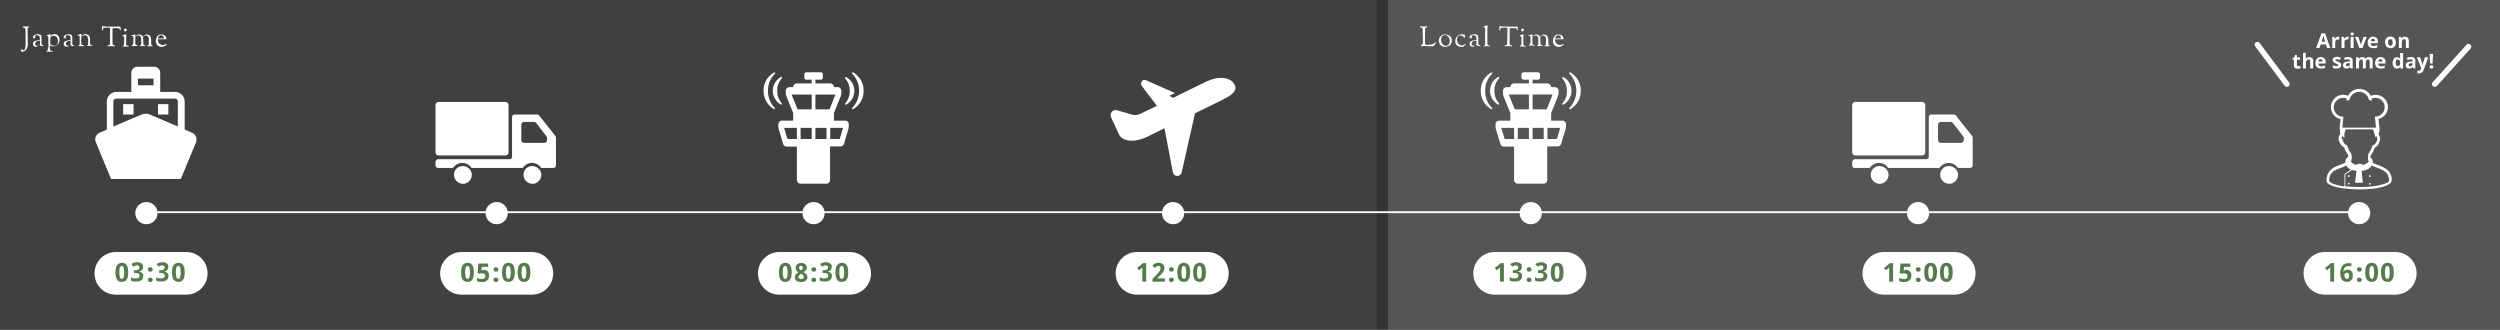 <?xml version="1.0" encoding="utf-8"?>
<!-- Generator: Adobe Illustrator 28.1.0, SVG Export Plug-In . SVG Version: 6.00 Build 0)  -->
<svg version="1.1" id="Layer_1" xmlns="http://www.w3.org/2000/svg" xmlns:xlink="http://www.w3.org/1999/xlink" x="0px" y="0px"
	 viewBox="0 0 1349 178" style="enable-background:new 0 0 1349 178;" xml:space="preserve">
<rect x="0" y="0" width="1349" height="178" fill="#333333" stroke="none"/>
<style type="text/css">
	.st0{opacity:6.600000e-02;fill:#FFFFFF;enable-background:new    ;}
	.st1{opacity:0.169;fill:#FFFFFF;enable-background:new    ;}
	.st2{fill:none;stroke:#FFFFFF;}
	.st3{fill:#FFFFFF;}
	.st4{fill:#557B4C;}
	.st5{clip-path:url(#SVGID_00000042015169168182787860000014839464784994641804_);}
	.st6{clip-path:url(#SVGID_00000054239937076225391180000007970102751930568632_);}
	.st7{fill:none;stroke:#FFFFFF;stroke-width:3;stroke-linecap:round;}
</style>
<g id="Group_53" transform="translate(-2486 -3742.306)">
	<rect id="Rectangle_33" x="2486" y="3742.3" class="st0" width="743" height="178"/>
	<rect id="Rectangle_34" x="3235" y="3742.3" class="st1" width="600" height="178"/>
	<g id="Group_29" transform="translate(2204 298.306)">
		<line id="Line_9" class="st2" x1="360.5" y1="3558.5" x2="1560.5" y2="3558.5"/>
		<circle id="Ellipse_2" class="st3" cx="361" cy="3559" r="6"/>
		<circle id="Ellipse_3" class="st3" cx="1555" cy="3559" r="6"/>
		<circle id="Ellipse_4" class="st3" cx="1317" cy="3559" r="6"/>
		<circle id="Ellipse_5" class="st3" cx="915" cy="3559" r="6"/>
		<circle id="Ellipse_9" class="st3" cx="1108" cy="3559" r="6"/>
		<circle id="Ellipse_8" class="st3" cx="721" cy="3559" r="6"/>
		<circle id="Ellipse_6" class="st3" cx="550" cy="3559" r="6"/>
	</g>
	<g id="_i_icon_11669_icon_116690" transform="translate(3651.684 3790.306)">
		<path id="Path_523" class="st3" d="M124.5,46.5c-0.3-0.8-0.7-1.5-1.2-2.1c-0.4-0.5-0.9-0.9-1.5-1.3c-0.9-0.6-1.9-1.1-2.9-1.5
			c-0.7-0.3-1.5-0.6-2.1-0.8c-0.5-0.2-1-0.4-1.4-0.6c-0.3-0.1-0.5-0.3-0.7-0.4l0,0c0-0.1,0-0.2,0-0.3c0-1.1-0.6-2.1-1.4-2.7
			c0-0.2,0-0.3,0.1-0.5c0.1-0.2,0.1-0.3,0.2-0.5c0.4-0.5,0.8-1.1,1.1-1.7c0.4-0.8,0.7-1.5,1-2.3c0.2-0.1,0.4-0.2,0.6-0.4
			c0.5-0.4,1-0.8,1.3-1.4c0.4-0.7,0.7-1.5,0.9-2.3c0.1-0.2,0.1-0.5,0.1-0.8c0-0.5-0.1-1-0.3-1.5c-0.1-0.3-0.3-0.6-0.5-0.9
			c0.1-0.4,0.2-0.9,0.4-1.6c0-0.1,0-0.2,0.1-0.3v0v-0.8c0-1.3-0.1-0.9-0.3-2.9l0,0c0-0.2,0-0.5-0.1-0.8c0-0.6-0.1-1.2-0.2-1.9
			c3.6-0.8,5.8-4.4,5-7.9s-4.4-5.8-7.9-5c-0.4,0.1-0.8,0.2-1.2,0.4c-1.8-3.4-5.9-4.7-9.3-3c-1.3,0.7-2.3,1.7-3,3
			c-3.4-1.5-7.3,0.1-8.7,3.5s0.1,7.3,3.5,8.7c0.4,0.2,0.8,0.3,1.2,0.4v0c0,0.2,0,0.5-0.1,0.7c-0.2,2.3-0.3,2.2-0.4,3.7v0.3l0,0.2
			v0.3v0.2h0.1c0,0.2,0.1,0.4,0.1,0.6c0,0,0,0.1,0,0.1l0,0c0,0.1,0,0.2,0,0.2c0,0.1,0,0.3,0,0.4c0,0.1,0,0.1,0,0.2v0.2l0.2,0.8
			c-0.3,0.3-0.5,0.6-0.6,0.9c-0.2,0.5-0.4,1-0.4,1.6c0,0.3,0,0.5,0.1,0.8c0.1,0.6,0.3,1.1,0.6,1.6c0.3,0.6,0.7,1.2,1.2,1.7
			c0.3,0.3,0.7,0.5,1.1,0.7c0.3,0.8,0.6,1.6,1,2.3c0.3,0.6,0.7,1.2,1.1,1.7c0.1,0.6,0.2,0.5,0.2,1l0,0c-1.1,0.7-1.7,1.9-1.6,3.2
			c0,0,0,0,0,0c-0.4,0.2-0.8,0.4-1.2,0.6c-0.8,0.4-1.8,0.7-2.8,1.1c-0.8,0.3-1.5,0.6-2.2,1c-0.6,0.3-1.1,0.7-1.5,1.1
			c-0.8,0.7-1.4,1.5-1.8,2.4c-0.5,1.1-0.7,2.4-0.7,3.6c0,0.2,0,0.4,0.1,0.6c0.1,0.2,0.1,0.3,0.2,0.4c0.2,0.3,0.5,0.5,0.7,0.7
			c0.7,0.5,1.4,0.8,2.2,1.1c1.8,0.6,3.7,1.1,5.6,1.3c2.9,0.4,5.9,0.6,8.8,0.6c2.6,0,5.2-0.1,7.8-0.4c1.4-0.2,2.8-0.4,4.2-0.8
			c0.8-0.2,1.6-0.4,2.3-0.7c0.5-0.2,0.9-0.4,1.3-0.6c0.3-0.1,0.5-0.3,0.8-0.5c0.3-0.2,0.6-0.5,0.8-0.8c0.1-0.1,0.2-0.3,0.2-0.5
			c0.1-0.2,0.1-0.3,0.1-0.5C125,48.6,124.9,47.5,124.5,46.5z M91.2,49.8c0,0,0-0.1-0.1-0.1v0c0-0.9,0.1-1.8,0.4-2.7
			c0.2-0.6,0.5-1.2,1-1.6c0.3-0.4,0.7-0.8,1.2-1.1c0.8-0.5,1.7-1,2.6-1.3c0.7-0.3,1.4-0.5,2.1-0.8c0.5-0.2,1-0.4,1.5-0.6
			c0.2-0.1,0.3-0.1,0.5-0.2c0.6,1,1.4,1.7,2.5,2.1l-3.5,2.4v6.7c-1.3-0.2-2.5-0.4-3.8-0.7c-0.7-0.2-1.5-0.4-2.2-0.7
			c-0.4-0.1-0.8-0.3-1.1-0.5c-0.2-0.1-0.4-0.2-0.6-0.4C91.5,50.1,91.4,50,91.2,49.8z M98.6,4.8c0.5,0,0.9,0.1,1.4,0.2
			c0.2,0.1,0.5,0.2,0.7,0.2c-0.1,0.4-0.2,0.8-0.2,1.2c0.5-0.2,1-0.3,1.4-0.4c0.1,0,0.1,0,0.2,0c0.1-0.5,0.2-1,0.5-1.5
			c0-0.1,0.1-0.1,0.1-0.2c0.2-0.4,0.5-0.8,0.9-1.2c2.1-2.1,5.4-2.1,7.5,0c0,0,0,0,0,0c0.3,0.3,0.6,0.7,0.9,1.2
			c0,0.1,0.1,0.1,0.1,0.2c0.2,0.5,0.4,0.9,0.5,1.5c0.1,0,0.1,0,0.2,0c0.3,0.1,0.6,0.1,0.8,0.2s0.4,0.1,0.6,0.2
			c0-0.4-0.1-0.8-0.2-1.2c0.2-0.1,0.4-0.2,0.7-0.2c0.5-0.1,0.9-0.2,1.4-0.2c2.8,0,5,2.3,5,5c0,1.3-0.5,2.6-1.5,3.6
			c-0.9,1-2.2,1.5-3.6,1.5c-0.1,0-0.1,0-0.2,0c0,0.5,0.5,4.7,0.5,4.9c0,0.1,0,0.2,0,0.4c0,0.1,0,0.2,0,0.3c0,0.1,0,0.3,0,0.4H98.3
			c0-0.1,0-0.3,0-0.5c0-0.2,0.5-4.8,0.5-5.3c0-0.1,0-0.1,0-0.2c-0.1,0-0.1,0-0.2,0c0,0-0.1,0-0.1,0c-0.1,0-0.2,0-0.4,0
			c-0.3,0-0.6-0.1-0.8-0.1c-0.8-0.2-1.6-0.7-2.2-1.3c-2-2-2-5.2,0-7.1C96,5.3,97.2,4.8,98.6,4.8L98.6,4.8z M97.9,26
			c0.1-0.2,0.3-0.5,0.5-0.7c0.2,0.4,0.5,0.7,0.7,1c0.3,0.3,0.4-0.4,0.2-1.3c0-0.8,0.1-1.6,0.5-2.4c0.1-0.2,0.2-0.5,0.3-0.8h14.7
			c0.1,0.3,0.2,0.5,0.3,0.8c0.4,1.2,0.7,2.4,1,3.6c0,0,0.2-0.3,0.4-0.8c0.2,0.2,0.3,0.4,0.4,0.6c0.1,0.3,0.2,0.6,0.2,0.8
			c0,0.1,0,0.3,0,0.4c-0.1,0.5-0.2,0.9-0.4,1.3c-0.2,0.4-0.5,0.8-0.8,1.2c-0.3,0.3-0.6,0.4-1,0.6l-0.3,0.1l-0.1,0.3
			c-0.3,0.8-0.6,1.7-1,2.4c-0.3,0.5-0.6,1-1,1.5l-0.1,0.1l0,0.2c-0.2,0.6-0.3,1.2-0.3,1.8c0,0.3,0,0.6,0,1c0,0.4,0.1,0.8,0.3,1.1
			c0,0.1,0.1,0.2,0.1,0.3c-0.8,1.1-2.1,1.7-3.4,1.9c-0.1-0.3-0.4-0.6-0.8-0.6h-1.4c-0.4,0-0.7,0.2-0.8,0.6c-1.3-0.2-2.5-0.8-3.3-1.8
			l0.1-0.1c0.2-0.4,0.4-0.9,0.4-1.4c0-0.3,0-0.7,0-1c0-0.6-0.1-1.2-0.3-1.8l0-0.2l-0.1-0.1c-0.4-0.5-0.8-1-1-1.5
			c-0.4-0.8-0.8-1.6-1-2.4l-0.1-0.3l-0.3-0.1c-0.6-0.2-1.2-0.7-1.5-1.3c-0.3-0.6-0.6-1.2-0.7-1.8c0-0.1,0-0.3,0-0.4
			C97.6,26.6,97.7,26.3,97.9,26z M99.9,46.1l3.6-2.4c0.8,0.3,1.6,0.4,2.4,0.5l-0.8,6.4h4.2l-0.7-6.4c0,0,4-0.1,5.5-2.9l0,0
			c0.4,0.2,0.8,0.4,1.3,0.6c0.9,0.4,1.9,0.7,2.8,1.1c0.7,0.3,1.4,0.6,2,0.9c0.5,0.3,0.9,0.6,1.3,0.9c0.6,0.5,1.1,1.2,1.4,1.9
			c0.4,1,0.6,2,0.6,3l0,0.1c-0.1,0.1-0.2,0.3-0.4,0.4c-0.2,0.2-0.4,0.3-0.7,0.4c-0.7,0.3-1.3,0.6-2.1,0.8c-1.7,0.5-3.4,0.9-5.2,1.1
			c-2.6,0.3-5.2,0.5-7.9,0.4c-2.5,0-5-0.1-7.4-0.4L99.9,46.1L99.9,46.1z"/>
		<circle id="Ellipse_7" class="st3" cx="101.7" cy="47" r="0.5"/>
		<path id="Path_524" class="st3" d="M101.7,50.6c-0.3,0-0.5,0.2-0.5,0.5c0,0.3,0.2,0.5,0.5,0.5c0.3,0,0.5-0.2,0.5-0.5l0,0
			C102.3,50.9,102,50.6,101.7,50.6C101.7,50.6,101.7,50.6,101.7,50.6z"/>
		<path id="Path_525" class="st3" d="M113.1,47.5c0.3,0,0.5-0.2,0.5-0.5c0-0.3-0.2-0.5-0.5-0.5c-0.3,0-0.5,0.2-0.5,0.5c0,0,0,0,0,0
			C112.6,47.3,112.8,47.5,113.1,47.5z"/>
		<path id="Path_526" class="st3" d="M113.1,51.7c0.3,0,0.5-0.2,0.5-0.5c0-0.3-0.2-0.5-0.5-0.5c-0.3,0-0.5,0.2-0.5,0.5c0,0,0,0,0,0
			C112.6,51.5,112.8,51.7,113.1,51.7z"/>
	</g>
	<g id="_i_icon_11722_icon_117220" transform="translate(3485.464 3797.306)">
		<path id="Path_527" class="st3" d="M1.6,0h36.2c0.9,0,1.6,0.8,1.6,1.7v25.5c0,0.9-0.7,1.7-1.6,1.7H1.6c-0.9,0-1.6-0.8-1.6-1.7V1.7
			C0,0.8,0.7,0,1.6,0z"/>
		<path id="Path_528" class="st3" d="M52,34.6c2.6-0.1,4.9,1.9,5.1,4.5c0.1,2.6-1.9,4.9-4.5,5.1c-2.6,0.1-4.9-1.9-5.1-4.5
			c0-0.1,0-0.2,0-0.3C47.4,36.8,49.4,34.7,52,34.6z"/>
		<path id="Path_529" class="st3" d="M1.3,30.9H40c0.8,0,1.4-0.7,1.3-1.4V8.2c0-0.8,0.6-1.4,1.3-1.4c0,0,0,0,0,0h12.3
			c0.4,0,0.8,0.2,1,0.5l8.8,11.1c0.2,0.3,0.3,0.6,0.3,0.9v14.9c0,0.8-0.6,1.4-1.3,1.4H57c-1.7-2.7-5.3-3.5-8.1-1.8
			c-0.7,0.5-1.4,1.1-1.8,1.8H19.4c-1.7-2.7-5.3-3.5-8.1-1.8c-0.7,0.5-1.4,1.1-1.8,1.8H1.3C0.6,35.7,0,35,0,34.3v-1.9
			C0,31.6,0.6,31,1.3,30.9z M60.2,20.5v-1c0-0.3-0.1-0.7-0.3-0.9l-5.6-7.3c-0.3-0.3-0.7-0.5-1.1-0.5h-5.5c-0.8,0-1.4,0.7-1.4,1.5
			v8.3c0,0.8,0.6,1.4,1.4,1.5h11.1C59.6,22,60.2,21.3,60.2,20.5C60.2,20.5,60.2,20.5,60.2,20.5z"/>
		<path id="Path_530" class="st3" d="M14.5,34.6c2.6-0.1,4.9,1.9,5.1,4.5c0.1,2.6-1.9,4.9-4.5,5.1c-2.6,0.1-4.9-1.9-5.1-4.5
			c0-0.1,0-0.2,0-0.3C9.9,36.8,11.9,34.7,14.5,34.6z"/>
	</g>
	<g id="_i_icon_11722_icon_117220-2" transform="translate(2721 3797.306)">
		<path id="Path_527-2" class="st3" d="M1.6,0h36.2c0.9,0,1.6,0.8,1.6,1.7v25.5c0,0.9-0.7,1.7-1.6,1.7H1.6c-0.9,0-1.6-0.8-1.6-1.7
			V1.7C0,0.8,0.7,0,1.6,0z"/>
		<path id="Path_528-2" class="st3" d="M52,34.6c2.6-0.1,4.9,1.9,5.1,4.5c0.1,2.6-1.9,4.9-4.5,5.1c-2.6,0.1-4.9-1.9-5.1-4.5
			c0-0.1,0-0.2,0-0.3C47.4,36.8,49.4,34.7,52,34.6z"/>
		<path id="Path_529-2" class="st3" d="M1.3,30.9H40c0.8,0,1.4-0.7,1.3-1.4V8.2c0-0.8,0.6-1.4,1.3-1.4c0,0,0,0,0,0h12.3
			c0.4,0,0.8,0.2,1,0.5l8.8,11.1c0.2,0.3,0.3,0.6,0.3,0.9v14.9c0,0.8-0.6,1.4-1.3,1.4H57c-1.7-2.7-5.3-3.5-8.1-1.8
			c-0.7,0.5-1.4,1.1-1.8,1.8H19.4c-1.7-2.7-5.3-3.5-8.1-1.8c-0.7,0.5-1.4,1.1-1.8,1.8H1.3C0.6,35.7,0,35,0,34.3v-1.9
			C0,31.6,0.6,31,1.3,30.9z M60.2,20.5v-1c0-0.3-0.1-0.7-0.3-0.9l-5.6-7.3c-0.3-0.3-0.7-0.5-1.1-0.5h-5.5c-0.8,0-1.4,0.7-1.4,1.5
			v8.3c0,0.8,0.6,1.4,1.4,1.5h11.1C59.6,22,60.2,21.3,60.2,20.5C60.2,20.5,60.2,20.5,60.2,20.5z"/>
		<path id="Path_530-2" class="st3" d="M14.5,34.6c2.6-0.1,4.9,1.9,5.1,4.5c0.1,2.6-1.9,4.9-4.5,5.1c-2.6,0.1-4.9-1.9-5.1-4.5
			c0-0.1,0-0.2,0-0.3C9.9,36.8,11.9,34.7,14.5,34.6z"/>
	</g>
	<g id="_i_icon_13295_icon_132950" transform="translate(2512.153 3778.306)">
		<path id="Path_531" class="st3" d="M77.4,35.6l-3.9-1.7V18.8c0-2.9-2.3-5.2-5.2-5.2c0,0,0,0,0,0h-8V3.3C60.3,1.5,58.8,0,57,0H48
			c-1.8,0-3.3,1.5-3.3,3.3c0,0,0,0,0,0v10.3h-8c-2.9,0-5.2,2.3-5.2,5.2c0,0,0,0,0,0v15.1l-3.9,1.7c-1.9,0.8-2.9,3.1-2.1,5l8.3,20
			h37.6l8.3-20C80.3,38.6,79.4,36.4,77.4,35.6z M48.3,6.4h8.4V10h-8.4C48.3,10,48.3,6.4,48.3,6.4z M69.9,32.3l-15.2-6.5
			c-1.4-0.6-3.1-0.6-4.5,0l-15.2,6.5V18.8c0-0.2,0-0.4,0.1-0.6c0.1-0.3,0.3-0.5,0.6-0.7c0.3-0.2,0.6-0.3,0.9-0.3h31.6
			c0.2,0,0.4,0,0.6,0.1c0.3,0.1,0.5,0.3,0.7,0.6c0.2,0.3,0.3,0.6,0.3,0.9V32.3L69.9,32.3z"/>
		<rect id="Rectangle_31" x="40.3" y="20.2" class="st3" width="5.6" height="5.6"/>
		<rect id="Rectangle_32" x="59.1" y="20.2" class="st3" width="5.6" height="5.6"/>
	</g>
	<g id="_i_icon_15436_icon_154360" transform="translate(3085.342 3784.306)">
		<path id="Path_532" class="st3" d="M0.6,18.3c0.7-0.8,1.8-1.1,2.8-0.8l7.9,2.3c1.5,0.5,3.1,0.4,4.5-0.3l9.1-4.4l-8-10.6
			c-0.8-0.8-0.7-2,0-2.8c0.5-0.5,1.2-0.7,1.9-0.5l15.9,7l-3.1,1.5l2.1,1.1l3.2-1.6L51,2.3c7.7-3.8,14-2.5,15.9,1.5s-3.5,6.5-7.5,8.5
			l-13.9,6.8L38.3,51c-0.3,1.3-1.6,2.2-2.9,1.9c-1-0.2-1.8-1.1-1.9-2.1L29,27.2l-9.7,4.8c-6.2,2.9-12.8,2.6-14.8-1.4l-4.3-9.3
			C-0.2,20.3-0.1,19.1,0.6,18.3z"/>
	</g>
	<path id="Path_589" class="st3" d="M2501,3765.1l0,1.2c0,1-0.3,2-0.9,2.8c-0.5,0.7-1.3,1.1-2.2,1.1c-0.4,0-0.6-0.2-0.6-0.6
		c0-0.2,0.1-0.4,0.2-0.5c0.1-0.2,0.2-0.3,0.3-0.3c0.1,0,0.2,0.1,0.3,0.3c0.1,0.2,0.3,0.3,0.5,0.3c0.6,0,0.9-0.4,1-1.2
		c0.1-0.5,0.2-1,0.2-1.5v-1.8l0-0.4c0-0.2,0-0.4,0-0.5c0-0.1,0-0.3,0-0.5c0-0.5,0-1.5,0-2.9s0-2.3-0.1-2.6c0-0.3-0.2-0.5-0.4-0.6
		c-0.2-0.1-0.5-0.2-0.7-0.2c-0.2,0-0.4-0.1-0.4-0.3c0-0.2,0.1-0.3,0.4-0.3c0.1,0,0.3,0,0.7,0c0.4,0,0.7,0,1,0l1.2,0
		c0.3,0,0.4,0.1,0.4,0.2c0,0.1-0.2,0.2-0.7,0.4c-0.2,0.1-0.3,0.4-0.3,1v0.7L2501,3765.1z M2505.6,3767.5c-1.2,0-1.8-0.5-1.8-1.5
		c-0.1-0.6,0.3-1.2,0.9-1.5c0.7-0.3,1.5-0.5,2.3-0.6c0,0,0.1,0,0.1,0c0.1,0,0.1,0,0.2,0c0,0,0.1,0,0.1,0c0.1,0,0.1-0.1,0.1-0.2
		l0-0.8c0-0.5-0.1-0.9-0.5-1.2c-0.3-0.2-0.6-0.4-1-0.4c-0.7,0-1.1,0.3-1.1,0.9l0.1,0.5c0,0.2-0.1,0.3-0.3,0.3c-0.2,0-0.3,0-0.5-0.1
		c-0.3-0.1-0.5-0.3-0.5-0.5c0.1-0.5,0.4-0.9,0.8-1.1c0.5-0.3,1-0.5,1.6-0.5c0.4,0,0.8,0,1.2,0.1c0.2,0.1,0.5,0.2,0.7,0.3
		c0.2,0.1,0.3,0.3,0.3,0.5c0.1,0.4,0.2,0.8,0.1,1.2c0,0.5,0,1,0,1.4c0,0.4,0,0.8,0,1.1c0,0.3,0,0.6,0.1,0.8c0,0.2,0.1,0.3,0.3,0.4
		c0.1,0.1,0.2,0.1,0.3,0.1c0.3,0,0.4,0.1,0.4,0.2c0,0.2-0.3,0.3-0.9,0.3c-0.2,0-0.5-0.1-0.7-0.2c-0.2-0.1-0.3-0.2-0.4-0.4
		c0-0.1-0.1-0.1-0.1-0.2c0,0-0.1,0.1-0.1,0.1c-0.1,0.1-0.2,0.2-0.3,0.2c-0.1,0.1-0.3,0.2-0.4,0.3
		C2506.4,3767.4,2506,3767.5,2505.6,3767.5z M2507.4,3764.2l-0.1,0l-0.4,0.1c-0.1,0-0.2,0-0.4,0.1c-0.2,0-0.3,0.1-0.5,0.1
		c-0.1,0-0.2,0.1-0.4,0.2c-0.1,0.1-0.2,0.2-0.3,0.3c-0.2,0.3-0.3,0.6-0.3,0.9c0,0.3,0.1,0.6,0.3,0.8c0.2,0.2,0.5,0.3,0.8,0.3
		c0.3,0,0.5,0,0.8-0.1c0.2-0.1,0.3-0.2,0.4-0.3c0.1-0.1,0.2-0.3,0.2-0.4c0.1-0.2,0.1-0.5,0.1-0.7v-1.1
		C2507.5,3764.2,2507.5,3764.2,2507.4,3764.2z M2512.1,3768.2l0-4.1v-0.3c0-0.6,0-1.1-0.1-1.7c-0.1-0.3-0.3-0.4-0.6-0.4
		c-0.1,0-0.2,0-0.3,0c0,0-0.1-0.1-0.1-0.1c0-0.1,0-0.1,0.1-0.1c0.1,0,0.3-0.1,0.5-0.2c0.3-0.1,0.6-0.2,0.9-0.4
		c0.2-0.1,0.4-0.2,0.6-0.2c0.1,0,0.2,0.1,0.2,0.1c0,0,0,0,0,0l-0.1,0.9c0,0.1,0,0.1,0,0.1s0.1,0,0.1-0.1c0.1-0.1,0.2-0.2,0.3-0.3
		c0.1-0.1,0.3-0.2,0.4-0.3c0.4-0.2,0.9-0.4,1.4-0.4c0.8,0,1.5,0.3,2,0.9c0.5,0.6,0.7,1.4,0.7,2.2c0,0.9-0.3,1.8-0.9,2.4
		c-0.6,0.7-1.4,1.1-2.3,1.1c-0.4,0-0.8,0-1.1-0.1c-0.2-0.1-0.4-0.2-0.6-0.3c-0.1-0.1-0.2-0.1-0.2-0.1c0,0-0.1,0-0.1,0.1v1.8
		c0,0.3,0.1,0.5,0.3,0.7c0.1,0.2,0.3,0.3,0.5,0.3c0.2,0,0.4,0.1,0.6,0.1c0.2,0,0.2,0.1,0.2,0.2c0,0.1-0.2,0.2-0.5,0.2
		c-0.1,0-0.2,0-0.5,0s-0.6,0-1.1,0l-0.9,0c-0.1,0-0.3,0-0.4,0c-0.1,0-0.1-0.1-0.1-0.1c0-0.1,0-0.1,0.1-0.2c0.1,0,0.2-0.1,0.3-0.1
		c0.1,0,0.2-0.2,0.3-0.4c0.1-0.3,0.2-0.6,0.1-0.9V3768.2z M2513.1,3764.4l0,0.8c0,0.3,0.1,0.6,0.2,0.9c0.1,0.2,0.3,0.4,0.6,0.6
		c0.4,0.2,0.9,0.3,1.4,0.3c0.6,0,1.1-0.2,1.5-0.7c0.4-0.5,0.5-1.2,0.5-1.8c0-0.7-0.2-1.4-0.6-2c-0.4-0.6-1-0.9-1.7-0.9
		c-0.5,0-1,0.2-1.4,0.5c-0.2,0.2-0.4,0.4-0.4,0.7C2513.2,3763.3,2513.1,3763.8,2513.1,3764.4z M2522.2,3767.5
		c-1.2,0-1.8-0.5-1.8-1.5c-0.1-0.6,0.3-1.2,0.9-1.5c0.7-0.3,1.5-0.5,2.3-0.6c0,0,0.1,0,0.1,0c0.1,0,0.1,0,0.2,0c0,0,0.1,0,0.1,0
		c0.1,0,0.1-0.1,0.1-0.2l0-0.8c0-0.5-0.1-0.9-0.5-1.2c-0.3-0.2-0.6-0.4-1-0.4c-0.7,0-1.1,0.3-1.1,0.9l0.1,0.5c0,0.2-0.1,0.3-0.3,0.3
		c-0.2,0-0.3,0-0.5-0.1c-0.3-0.1-0.5-0.3-0.5-0.5c0.1-0.5,0.4-0.9,0.8-1.1c0.5-0.3,1-0.5,1.6-0.5c0.4,0,0.8,0,1.2,0.1
		c0.2,0.1,0.5,0.2,0.7,0.3c0.2,0.1,0.3,0.3,0.3,0.5c0.1,0.4,0.2,0.8,0.1,1.2c0,0.5,0,1,0,1.4c0,0.4,0,0.8,0,1.1c0,0.3,0,0.6,0.1,0.8
		c0,0.2,0.1,0.3,0.3,0.4c0.1,0.1,0.2,0.1,0.3,0.1c0.3,0,0.4,0.1,0.4,0.2c0,0.2-0.3,0.3-0.9,0.3c-0.2,0-0.5-0.1-0.7-0.2
		c-0.2-0.1-0.3-0.2-0.4-0.4c0-0.1-0.1-0.1-0.1-0.2c0,0-0.1,0.1-0.1,0.1c-0.1,0.1-0.2,0.2-0.3,0.2c-0.1,0.1-0.3,0.2-0.4,0.3
		C2523,3767.4,2522.6,3767.5,2522.2,3767.5z M2524,3764.2l-0.1,0l-0.4,0.1c-0.1,0-0.2,0-0.4,0.1c-0.2,0-0.3,0.1-0.5,0.1
		c-0.1,0-0.2,0.1-0.4,0.2c-0.1,0.1-0.2,0.2-0.3,0.3c-0.2,0.3-0.3,0.6-0.3,0.9c0,0.3,0.1,0.6,0.3,0.8c0.2,0.2,0.5,0.3,0.8,0.3
		c0.3,0,0.5,0,0.7-0.1c0.2-0.1,0.3-0.2,0.4-0.3c0.1-0.1,0.2-0.3,0.2-0.4c0.1-0.2,0.1-0.5,0.1-0.7v-1.1
		C2524.1,3764.2,2524.1,3764.2,2524,3764.2z M2531.1,3767.3l-1.1-0.1c-0.3,0-0.6,0-1,0l-0.6,0c-0.2,0-0.2,0-0.2-0.1s0-0.1,0.1-0.2
		c0.1,0,0.1,0,0.2,0c0.1,0,0.2,0,0.2-0.1c0.2-0.1,0.3-0.5,0.3-1.1s0-1,0-1.2v-2.2c0-0.2,0-0.5-0.2-0.6c-0.1-0.1-0.3-0.2-0.5-0.2
		h-0.2c-0.2,0-0.3-0.1-0.3-0.2c0-0.1,0.1-0.2,0.3-0.2c0.2,0,0.3-0.1,0.5-0.1c0.2-0.1,0.3-0.1,0.5-0.2c0.2-0.1,0.4-0.2,0.5-0.2
		c0.1,0,0.2-0.1,0.2-0.1h0c0.1,0,0.1,0.1,0.1,0.2l0,0.6c0,0.3,0,0.4,0.1,0.4c0,0,0.1,0,0.1-0.1c0.2-0.2,0.4-0.4,0.6-0.5
		c0.4-0.3,0.8-0.4,1.3-0.4c0.4,0,0.7,0.1,1.1,0.2c0.3,0.1,0.5,0.3,0.8,0.5c0.2,0.2,0.3,0.4,0.4,0.6c0.2,0.4,0.3,0.8,0.3,1.2v0.1
		l0,0.8v1.5c0,0.3,0,0.5,0.2,0.8c0.2,0.2,0.5,0.3,0.8,0.3c0.2,0,0.3,0.1,0.3,0.2c0,0.1-0.1,0.2-0.3,0.2l-1.2-0.1l-1.2,0.1
		c-0.2,0-0.3-0.1-0.3-0.2c0-0.1,0.1-0.2,0.2-0.2l0.2,0c0.2-0.1,0.3-0.4,0.3-1v-2c0-0.6-0.2-1.3-0.6-1.8c-0.3-0.4-0.8-0.6-1.3-0.6
		c-0.4,0-0.8,0.1-1.2,0.3c-0.3,0.2-0.5,0.4-0.6,0.6c-0.1,0.8-0.1,1.5-0.1,2.3v0.6c0,0.4,0,0.8,0.2,1.1c0.1,0.3,0.4,0.4,0.7,0.4
		c0.1,0,0.3,0,0.4,0.1c0.2,0,0.2,0.1,0.2,0.2C2531.4,3767.2,2531.3,3767.3,2531.1,3767.3z M2541.9,3756.5c0.1,0,0.5,0,1.2,0.1
		c0.7,0,2,0.1,4,0.1c2,0,3.2,0,3.6-0.1c0.1,0,0.2,0,0.2,0.1c0,0,0.1,0.1,0.1,0.2l0.1,1.2c0,0.2,0,0.3,0,0.5c0,0.1-0.1,0.1-0.2,0.1
		c-0.1,0-0.1-0.1-0.2-0.3c0-0.2-0.1-0.3-0.2-0.5c-0.1-0.3-0.6-0.4-1.3-0.4h-2c-0.2,0-0.4,0-0.4,0.1c-0.1,0.3-0.1,0.5-0.1,0.8v0.7
		l0,5.5l0,1c0,0.3,0,0.6,0.2,0.8c0.1,0.1,0.3,0.2,0.4,0.3c0.1,0.1,0.3,0.1,0.4,0.1c0.3,0,0.4,0.1,0.4,0.3c0,0.1,0,0.2-0.1,0.2
		c-0.1,0-0.2,0.1-0.3,0l-1.7-0.1l-1.5,0.1c-0.4,0-0.6-0.1-0.6-0.2c0-0.1,0-0.2,0.1-0.2c0.1,0,0.2-0.1,0.4-0.1c0.2,0,0.3,0,0.3-0.1
		c0.3,0,0.5-0.3,0.6-0.6c0.1-0.9,0.1-2.8,0.1-5.7l0-2.7c0-0.2-0.1-0.3-0.2-0.4c-0.4-0.1-0.7-0.1-1.1-0.1c-0.5,0-1,0-1.5,0.1
		c-0.2,0-0.4,0-0.6,0.1c-0.1,0.1-0.2,0.1-0.2,0.2c-0.1,0.1-0.2,0.2-0.2,0.4c0,0.1-0.1,0.2-0.1,0.4c0,0.2-0.1,0.3-0.3,0.3
		c-0.1,0-0.2-0.1-0.2-0.3c0-0.4,0-0.7,0.1-1.1c0.1-0.3,0.1-0.5,0.1-0.6c0,0,0-0.1,0-0.1c0,0,0,0,0-0.1c0,0,0-0.1,0-0.1
		c0,0,0,0,0-0.1c0,0,0,0,0.1-0.1c0,0,0,0,0.1,0C2541.7,3756.5,2541.8,3756.5,2541.9,3756.5z M2553.9,3767.4l-1.1,0
		c-0.4,0-0.6-0.1-0.6-0.2c0-0.1,0.1-0.3,0.2-0.3c0,0,0,0,0.1,0c0.2-0.1,0.4-0.2,0.4-0.4c0.1-0.8,0.1-1.5,0.1-2.3v-1.3
		c0-0.2,0-0.5-0.1-0.7c0-0.1-0.1-0.2-0.2-0.3c-0.1-0.1-0.2-0.1-0.3-0.1c-0.1,0-0.2,0-0.3-0.1c-0.1,0-0.1-0.1-0.1-0.1
		c0,0,0-0.1,0-0.1c0,0,0.1-0.1,0.2-0.1c0.1,0,0.2-0.1,0.2-0.1c0.2-0.1,0.5-0.1,0.7-0.2c0.2-0.1,0.3-0.1,0.4-0.2
		c0.1,0,0.1-0.1,0.2-0.1c0.1,0,0.2,0,0.3,0c0.2,0,0.2,0.1,0.2,0.3l-0.1,0.7v4.1c0,0.2,0,0.5,0.1,0.7c0.1,0.1,0.2,0.2,0.3,0.3
		c0.1,0,0.2,0.1,0.4,0.1c0.1,0,0.2,0,0.3,0c0.1,0,0.2,0.1,0.2,0.2c0,0.1-0.1,0.2-0.2,0.3c0,0,0,0-0.1,0l-0.2,0L2553.9,3767.4z
		 M2553.6,3759.3c-0.2,0-0.4-0.1-0.5-0.3c-0.1-0.1-0.2-0.3-0.2-0.5c0-0.2,0.1-0.4,0.3-0.5c0.1-0.2,0.3-0.3,0.5-0.3
		c0.2,0,0.4,0.1,0.5,0.3c0.1,0.2,0.2,0.3,0.2,0.5c0,0.2-0.1,0.4-0.3,0.5C2553.8,3759.2,2553.7,3759.3,2553.6,3759.3z M2558,3764.2
		l0-1.8c0-0.2,0-0.4-0.2-0.5c-0.1-0.1-0.2-0.1-0.4-0.2c-0.3,0-0.5,0-0.5-0.2c0-0.1,0.1-0.2,0.2-0.2c0.2-0.1,0.4-0.1,0.5-0.1
		c0.2,0,0.4-0.1,0.5-0.1c0.1,0,0.2-0.1,0.3-0.1c0,0,0.1-0.1,0.1-0.1c0.1,0,0.2-0.1,0.3-0.1c0.1,0,0.2,0.1,0.2,0.4l-0.1,0.6
		c0,0.1,0,0.2,0.1,0.2c0,0,0,0,0.1-0.1c0.1-0.1,0.1-0.2,0.2-0.3c0.1-0.1,0.2-0.2,0.4-0.3c0.4-0.3,0.8-0.4,1.2-0.4
		c0.4,0,0.8,0,1.1,0.2c0.2,0.1,0.4,0.2,0.6,0.4c0.1,0.1,0.2,0.3,0.3,0.4c0.1,0.1,0.1,0.2,0.1,0.2c0.1-0.1,0.2-0.2,0.3-0.3
		c0.2-0.2,0.5-0.4,0.8-0.6c0.3-0.2,0.7-0.3,1-0.3c0.6,0,1.2,0.2,1.7,0.6c0.4,0.4,0.6,1,0.7,1.6c0.1,0.6,0.1,1.3,0.1,1.9v0.5
		c0,0.3,0,0.7,0.1,1c0,0.2,0.2,0.3,0.3,0.4c0,0,0.1,0,0.1,0l0.2,0c0.1,0,0.2,0.1,0.2,0.2c0,0.1-0.2,0.2-0.5,0.2l-1-0.1l-1.1,0.1
		c-0.2,0-0.4-0.1-0.4-0.2c0-0.1,0.1-0.2,0.3-0.3c0.2-0.1,0.3-0.2,0.4-0.3c0.1-0.2,0.1-0.5,0.1-0.7v-0.2l0-1.6l0-1c0-0.1,0-0.2,0-0.3
		c0-0.1,0-0.1-0.1-0.2c0-0.1,0-0.1-0.1-0.2c0,0-0.1-0.1-0.1-0.1c-0.1-0.1-0.1-0.2-0.2-0.3c-0.3-0.3-0.7-0.5-1.1-0.5
		c-0.3,0-0.5,0.1-0.7,0.2c-0.2,0.1-0.4,0.2-0.6,0.4c-0.2,0.1-0.2,0.2-0.2,0.2c0,0.1,0,0.2,0,0.2c0,0.6,0.1,1.1,0.1,1.7v1.3
		c0,0.3,0,0.7,0.2,1c0.2,0.3,0.5,0.4,0.8,0.4c0.1,0,0.2,0,0.2,0.1c0,0,0.1,0.1,0.1,0.1c0,0.1-0.1,0.2-0.3,0.2l-1.1-0.1l-1.4,0.1
		c-0.2,0-0.3-0.1-0.3-0.2c0-0.1,0-0.1,0.1-0.2c0.1,0,0.1-0.1,0.2-0.1c0.1,0,0.1-0.1,0.2-0.1c0.1-0.1,0.1-0.2,0.1-0.3
		c0-0.1,0.1-0.3,0.1-0.4v-0.3l0-0.6v-0.9l0-0.8l0-0.1c0-0.5-0.1-0.9-0.4-1.3c-0.3-0.3-0.7-0.5-1.1-0.5c-0.4,0-0.8,0.1-1.2,0.3
		c-0.3,0.2-0.5,0.4-0.5,0.8v3c0,0.3,0,0.6,0.2,0.8c0.1,0.2,0.3,0.3,0.4,0.3c0.2,0,0.3,0.1,0.4,0.1c0.1,0,0.2,0.1,0.2,0.2
		c0,0.1,0,0.1,0,0.2c-0.1,0-0.2,0.1-0.3,0l-1.3,0l-1.2,0c-0.2,0-0.4-0.1-0.4-0.2c0-0.1,0.1-0.2,0.3-0.2c0.1,0,0.2-0.1,0.2-0.1
		c0.1-0.1,0.2-0.3,0.2-0.4C2558,3765.6,2558,3764.9,2558,3764.2z M2573.2,3767.6c-0.8,0-1.6-0.3-2.2-0.8c-0.6-0.6-1-1.5-0.9-2.3
		c0-0.9,0.3-1.8,0.8-2.6c0.5-0.7,1.3-1.1,2.2-1c0.4,0,0.8,0.1,1.1,0.2c0.3,0.1,0.6,0.3,0.8,0.5c0.2,0.2,0.3,0.4,0.5,0.7
		c0.2,0.3,0.3,0.6,0.3,0.9c0,0.2-0.2,0.3-0.6,0.3h-3.9c0,0-0.1,0-0.1,0c0,0,0,0.1,0,0.1c0,0.8,0.2,1.6,0.8,2.2
		c0.4,0.5,1.1,0.8,1.8,0.8c0.4,0,0.9-0.1,1.3-0.3c0.4-0.2,0.7-0.3,0.7-0.3c0.1,0,0.2,0,0.2,0.1c0,0.1-0.1,0.3-0.3,0.5
		c-0.2,0.2-0.4,0.4-0.6,0.5C2574.4,3767.4,2573.8,3767.6,2573.2,3767.6z M2571.5,3763.1l2.6-0.1c0.1,0,0.2,0,0.3,0
		c0,0,0.1-0.1,0.1-0.1c0-0.4-0.2-0.7-0.4-1c-0.3-0.4-0.7-0.6-1.2-0.6c-0.5,0-0.9,0.2-1.2,0.6c-0.2,0.3-0.4,0.7-0.4,1.1
		C2571.3,3763.1,2571.4,3763.1,2571.5,3763.1z"/>
	<path id="Path_588" class="st3" d="M3253.7,3762l0-2.6c0-0.3,0-0.7,0-1.4c0-0.3-0.1-0.5-0.4-0.7c-0.2-0.1-0.4-0.2-0.7-0.2
		c-0.2,0-0.3,0-0.4-0.1c0,0,0-0.1,0-0.2c0-0.2,0.1-0.3,0.4-0.3l0.4,0l1.3,0.1l1.6-0.1c0.2,0,0.3,0.1,0.3,0.2c0,0.1-0.1,0.2-0.2,0.3
		c-0.1,0-0.3,0.1-0.4,0.1c-0.2,0-0.3,0.2-0.4,0.3c-0.2,0.3-0.2,0.6-0.2,0.9c0,0.4,0,1.5-0.1,3.3c0,1.8,0,2.8,0,3v0.6
		c0,0.7,0.1,1.1,0.4,1.2c0.2,0.1,0.4,0.1,0.6,0.1c1.1,0.1,2.2-0.1,3.2-0.4c0.4-0.1,0.8-0.3,1.1-0.7c0.1-0.2,0.2-0.4,0.3-0.4
		c0.1,0,0.2,0.1,0.2,0.3c0,0.5-0.3,1-0.6,1.3c-0.3,0.4-0.7,0.6-1.1,0.7c-0.7,0-1.5,0-2.4-0.1c-0.9-0.1-1.5-0.1-1.7-0.1l-1.9,0.1
		c-0.3,0-0.4-0.1-0.4-0.2c0-0.1,0-0.1,0.1-0.2c0.1,0,0.1-0.1,0.2-0.1c0.1,0,0.3-0.1,0.4-0.2c0.2-0.2,0.3-0.5,0.4-0.7
		c0.1-0.7,0.1-1.4,0.1-2.2V3762z M3265.7,3767.6c-0.9,0-1.8-0.3-2.4-1c-0.6-0.6-0.9-1.5-0.9-2.3c0-0.9,0.3-1.7,0.9-2.4
		c0.6-0.7,1.5-1.1,2.5-1c0.9,0,1.9,0.3,2.6,0.9c0.7,0.6,1.1,1.5,1,2.5c0,0.9-0.4,1.9-1.1,2.5
		C3267.6,3767.3,3266.7,3767.6,3265.7,3767.6z M3265.6,3761.2c-0.5,0-1,0.2-1.4,0.6c-0.5,0.6-0.7,1.3-0.6,2c0,0.9,0.3,1.7,0.8,2.3
		c0.4,0.6,1.1,0.9,1.8,0.9c0.6,0,1.1-0.2,1.5-0.6c0.4-0.5,0.6-1.2,0.6-1.9c0-0.8-0.2-1.6-0.7-2.3
		C3267.1,3761.6,3266.4,3761.2,3265.6,3761.2z M3274.4,3767.6c-0.8,0-1.7-0.3-2.3-0.9c-0.6-0.6-0.9-1.5-0.8-2.3c0-0.9,0.3-1.8,1-2.5
		c0.6-0.7,1.6-1.1,2.5-1.1c0.4,0,0.8,0.1,1.1,0.2c0.4,0.1,0.6,0.2,0.6,0.3c0,0.2,0,0.5,0,0.9c0,0.3-0.1,0.5-0.2,0.5
		c-0.1,0-0.2-0.1-0.3-0.2c-0.2-0.3-0.6-0.6-1-0.8c-0.4-0.2-0.8-0.3-1.3-0.3c-0.2,0-0.4,0.1-0.6,0.2c-0.2,0.1-0.3,0.3-0.5,0.5
		c-0.3,0.5-0.5,1.2-0.4,1.8c0,0.7,0.3,1.5,0.7,2c0.4,0.6,1.1,0.9,1.8,0.9c0.3,0,0.7-0.1,1-0.2c0.2-0.1,0.5-0.2,0.7-0.4
		c0.1-0.1,0.2-0.2,0.3-0.2c0.1,0,0.2,0.1,0.2,0.1c0,0.1-0.1,0.3-0.3,0.5c-0.2,0.2-0.4,0.3-0.6,0.5
		C3275.7,3767.5,3275.1,3767.6,3274.4,3767.6z M3280.8,3767.5c-1.2,0-1.8-0.5-1.8-1.5c-0.1-0.6,0.3-1.2,0.9-1.5
		c0.7-0.3,1.5-0.5,2.3-0.6c0,0,0.1,0,0.1,0c0.1,0,0.1,0,0.2,0c0,0,0.1,0,0.1,0c0.1,0,0.1-0.1,0.1-0.2l0-0.8c0-0.5-0.1-0.9-0.5-1.2
		c-0.3-0.2-0.6-0.4-1-0.4c-0.7,0-1.1,0.3-1.1,0.9l0.1,0.5c0,0.2-0.1,0.3-0.3,0.3c-0.2,0-0.3,0-0.5-0.1c-0.3-0.1-0.5-0.3-0.5-0.5
		c0.1-0.5,0.4-0.9,0.8-1.1c0.5-0.3,1-0.5,1.6-0.5c0.4,0,0.8,0,1.2,0.1c0.2,0.1,0.5,0.2,0.7,0.3c0.2,0.1,0.3,0.3,0.3,0.5
		c0.1,0.4,0.2,0.8,0.2,1.2c0,0.5,0,1,0,1.4c0,0.4,0,0.8,0,1.1c0,0.3,0,0.6,0.1,0.8c0,0.2,0.1,0.3,0.3,0.4c0.1,0.1,0.2,0.1,0.3,0.1
		c0.3,0,0.4,0.1,0.4,0.2c0,0.2-0.3,0.3-0.9,0.3c-0.2,0-0.5-0.1-0.7-0.2c-0.2-0.1-0.3-0.3-0.4-0.4c0-0.1-0.1-0.1-0.1-0.2
		c0,0-0.1,0.1-0.1,0.1c-0.1,0.1-0.2,0.2-0.3,0.2c-0.1,0.1-0.3,0.2-0.4,0.3C3281.6,3767.4,3281.2,3767.5,3280.8,3767.5z
		 M3282.6,3764.2l-0.2,0l-0.4,0.1c-0.1,0-0.2,0-0.4,0.1c-0.2,0-0.3,0.1-0.5,0.1c-0.1,0-0.2,0.1-0.4,0.2c-0.1,0.1-0.2,0.2-0.3,0.3
		c-0.2,0.3-0.3,0.6-0.3,0.9c0,0.3,0.1,0.6,0.3,0.8c0.2,0.2,0.5,0.3,0.8,0.3c0.3,0,0.5,0,0.8-0.1c0.2-0.1,0.3-0.2,0.4-0.3
		c0.1-0.1,0.2-0.3,0.2-0.4c0.1-0.2,0.1-0.5,0.1-0.7v-1.1C3282.7,3764.2,3282.7,3764.2,3282.6,3764.2z M3287.3,3764.4l0.1-6.4
		c0-0.2,0-0.4-0.1-0.6c0-0.1-0.1-0.3-0.2-0.3c-0.2-0.1-0.4-0.1-0.6-0.1c-0.1,0-0.2,0-0.2-0.1c0-0.1,0-0.1,0-0.1c0,0,0.1-0.1,0.1-0.1
		c0.1,0,0.1-0.1,0.2-0.1c0.3-0.1,0.6-0.2,0.9-0.3c0.3-0.2,0.6-0.3,1-0.3c0.1,0,0.2,0.1,0.2,0.3c0,0,0,0.2,0,0.3
		c-0.1,0.6-0.1,1.3-0.1,1.9v0.8l0,2v4.5c0,0.2,0,0.3,0.1,0.5c0.1,0.2,0.2,0.3,0.3,0.4c0.2,0.1,0.5,0.2,0.8,0.2c0.1,0,0.1,0,0.1,0.1
		c0,0,0.1,0.1,0.1,0.1c0,0.1-0.2,0.2-0.5,0.2l-1.5-0.1c-0.2,0-0.5,0-0.7,0.1c-0.2,0-0.3,0.1-0.5,0.1c-0.1,0-0.1,0-0.2-0.1
		c0,0-0.1-0.1-0.1-0.1c0-0.1,0-0.1,0.1-0.1c0.1,0,0.1-0.1,0.2-0.1c0.3-0.1,0.5-0.2,0.5-0.4c0.1-0.2,0.1-0.5,0.1-0.7l0-0.4V3764.4z
		 M3295.8,3756.5c0.1,0,0.5,0,1.2,0.1c0.7,0,2,0.1,4,0.1c2,0,3.2,0,3.6-0.1c0.1,0,0.2,0,0.2,0.1c0,0,0.1,0.1,0.1,0.2l0.1,1.2
		c0,0.2,0,0.3,0,0.5c0,0.1-0.1,0.1-0.2,0.1c-0.1,0-0.1-0.1-0.2-0.3c0-0.2-0.1-0.3-0.2-0.5c-0.2-0.3-0.6-0.4-1.3-0.4h-2
		c-0.2,0-0.4,0-0.4,0.1c-0.1,0.3-0.1,0.5-0.1,0.8v0.7l0,5.5l0,1c0,0.3,0,0.6,0.2,0.8c0.1,0.1,0.3,0.2,0.4,0.3
		c0.1,0.1,0.3,0.1,0.4,0.1c0.3,0,0.4,0.1,0.4,0.3c0,0.1,0,0.2-0.1,0.2c-0.1,0-0.2,0.1-0.3,0l-1.7-0.1l-1.5,0.1
		c-0.4,0-0.6-0.1-0.6-0.2c0-0.1,0-0.2,0.1-0.2c0.1,0,0.2-0.1,0.4-0.1c0.2,0,0.3,0,0.3-0.1c0.3,0,0.5-0.3,0.6-0.6
		c0.1-0.9,0.2-2.8,0.2-5.7l0-2.7c0-0.2-0.1-0.3-0.2-0.4c-0.4-0.1-0.7-0.1-1.1-0.1c-0.5,0-1,0-1.5,0.1c-0.2,0-0.4,0-0.6,0.1
		c-0.1,0.1-0.2,0.1-0.2,0.2c-0.1,0.1-0.2,0.2-0.2,0.4c0,0.1-0.1,0.2-0.1,0.4c0,0.2-0.1,0.3-0.3,0.3c-0.1,0-0.2-0.1-0.2-0.3
		c0-0.4,0-0.7,0.1-1.1c0.1-0.3,0.1-0.5,0.1-0.6c0,0,0-0.1,0-0.1c0,0,0,0,0-0.1c0,0,0-0.1,0-0.1c0,0,0,0,0-0.1c0,0,0,0,0.1-0.1
		c0,0,0,0,0.1,0C3295.6,3756.5,3295.7,3756.5,3295.8,3756.5z M3307.8,3767.4l-1.1,0c-0.4,0-0.6-0.1-0.6-0.2c0-0.1,0.1-0.3,0.2-0.3
		c0,0,0,0,0.1,0c0.2-0.1,0.4-0.2,0.5-0.4c0.1-0.8,0.1-1.5,0.1-2.3v-1.3c0-0.2,0-0.5-0.1-0.7c0-0.1-0.1-0.2-0.2-0.3
		c-0.1-0.1-0.2-0.1-0.3-0.1c-0.1,0-0.2,0-0.3-0.1c-0.1,0-0.1-0.1-0.1-0.1c0,0,0-0.1,0-0.1c0,0,0.1-0.1,0.1-0.1
		c0.1,0,0.2-0.1,0.2-0.1c0.2-0.1,0.5-0.1,0.7-0.2c0.2-0.1,0.3-0.1,0.4-0.2c0.1,0,0.1-0.1,0.2-0.1c0.1,0,0.2,0,0.3,0
		c0.1,0,0.2,0.1,0.2,0.3l-0.1,0.7v4.1c0,0.2,0,0.5,0.1,0.7c0.1,0.1,0.2,0.2,0.3,0.3c0.1,0,0.2,0.1,0.4,0.1c0.1,0,0.2,0,0.3,0
		c0.1,0,0.2,0.1,0.2,0.2c0,0.1-0.1,0.2-0.2,0.3c0,0,0,0-0.1,0l-0.2,0L3307.8,3767.4z M3307.5,3759.3c-0.2,0-0.4-0.1-0.5-0.3
		c-0.1-0.1-0.2-0.3-0.2-0.5c0-0.2,0.1-0.4,0.3-0.5c0.1-0.2,0.3-0.3,0.5-0.3c0.2,0,0.4,0.1,0.5,0.3c0.1,0.2,0.2,0.3,0.2,0.5
		c0,0.2-0.1,0.4-0.3,0.5C3307.7,3759.2,3307.6,3759.3,3307.5,3759.3z M3311.9,3764.2l0-1.8c0-0.2,0-0.4-0.2-0.5
		c-0.1-0.1-0.2-0.1-0.4-0.2c-0.3,0-0.5,0-0.5-0.2c0-0.1,0.1-0.2,0.2-0.2c0.2-0.1,0.4-0.1,0.5-0.1c0.2,0,0.4-0.1,0.5-0.1
		c0.1,0,0.2-0.1,0.3-0.1c0,0,0.1-0.1,0.1-0.1c0.1,0,0.2-0.1,0.3-0.1c0.1,0,0.2,0.1,0.2,0.4l-0.1,0.6c0,0.1,0,0.2,0.1,0.2
		c0,0,0,0,0.1-0.1c0.1-0.1,0.1-0.2,0.2-0.3c0.1-0.1,0.2-0.2,0.4-0.3c0.4-0.3,0.8-0.4,1.2-0.4c0.4,0,0.8,0,1.1,0.2
		c0.2,0.1,0.4,0.2,0.6,0.4c0.1,0.1,0.2,0.3,0.3,0.4c0.1,0.1,0.1,0.2,0.1,0.2c0.1-0.1,0.2-0.2,0.3-0.3c0.2-0.2,0.5-0.4,0.8-0.6
		c0.3-0.2,0.7-0.3,1-0.3c0.6,0,1.2,0.2,1.7,0.6c0.4,0.4,0.6,1,0.7,1.6c0.1,0.6,0.1,1.3,0.1,1.9v0.5c0,0.3,0,0.7,0.1,1
		c0,0.2,0.2,0.3,0.3,0.4c0,0,0.1,0,0.1,0l0.2,0c0.1,0,0.2,0.1,0.2,0.2c0,0.1-0.2,0.2-0.5,0.2l-1-0.1l-1.1,0.1
		c-0.2,0-0.4-0.1-0.4-0.2c0-0.1,0.1-0.2,0.3-0.3c0.2-0.1,0.3-0.2,0.4-0.3c0.1-0.2,0.1-0.5,0.1-0.7v-0.2l0-1.6l0-1c0-0.1,0-0.2,0-0.3
		c0-0.1,0-0.1-0.1-0.2c0-0.1,0-0.1-0.1-0.2c0,0-0.1-0.1-0.1-0.1c-0.1-0.1-0.1-0.2-0.2-0.3c-0.3-0.3-0.7-0.5-1.1-0.5
		c-0.3,0-0.5,0.1-0.7,0.2c-0.2,0.1-0.4,0.2-0.6,0.4c-0.1,0.1-0.2,0.2-0.2,0.2c0,0.1,0,0.2,0,0.2c0,0.6,0.1,1.1,0.1,1.7v1.3
		c0,0.3,0,0.7,0.2,1c0.2,0.3,0.5,0.4,0.8,0.4c0.1,0,0.2,0,0.2,0.1c0,0,0.1,0.1,0.1,0.1c0,0.1-0.1,0.2-0.3,0.2l-1.1-0.1l-1.4,0.1
		c-0.2,0-0.3-0.1-0.3-0.2c0-0.1,0-0.1,0.1-0.2c0.1,0,0.1-0.1,0.2-0.1c0.1,0,0.1-0.1,0.2-0.1c0.1-0.1,0.1-0.2,0.1-0.3
		c0-0.1,0.1-0.3,0.1-0.4v-0.3l0-0.6v-0.9l0-0.8l0-0.1c0-0.5-0.1-0.9-0.4-1.3c-0.3-0.3-0.7-0.5-1.1-0.5c-0.4,0-0.8,0.1-1.2,0.3
		c-0.3,0.2-0.5,0.4-0.5,0.8v3c0,0.3,0,0.6,0.2,0.8c0.1,0.2,0.3,0.3,0.4,0.3c0.2,0,0.3,0.1,0.4,0.1c0.1,0,0.2,0.1,0.2,0.1
		c0,0.1,0,0.1,0,0.2c-0.1,0-0.2,0.1-0.3,0l-1.3-0.1l-1.2,0c-0.2,0-0.4-0.1-0.4-0.2c0-0.1,0.1-0.2,0.3-0.2c0.1,0,0.2-0.1,0.2-0.1
		c0.1-0.1,0.2-0.3,0.2-0.4C3311.9,3765.6,3311.9,3764.9,3311.9,3764.2z M3327.1,3767.6c-0.8,0-1.6-0.3-2.2-0.8
		c-0.6-0.6-1-1.5-0.9-2.3c0-0.9,0.3-1.8,0.8-2.6c0.5-0.7,1.3-1.1,2.2-1c0.4,0,0.8,0.1,1.1,0.2c0.3,0.1,0.6,0.3,0.8,0.5
		c0.2,0.2,0.3,0.4,0.5,0.7c0.2,0.3,0.3,0.6,0.3,0.9c0,0.2-0.2,0.3-0.6,0.3h-3.9c0,0-0.1,0-0.1,0c0,0,0,0.1,0,0.1
		c0,0.8,0.2,1.6,0.8,2.2c0.4,0.5,1.1,0.8,1.8,0.8c0.4,0,0.9-0.1,1.3-0.3c0.4-0.2,0.7-0.3,0.7-0.3c0.1,0,0.1,0,0.1,0.1
		c0,0.1-0.1,0.3-0.3,0.5c-0.2,0.2-0.4,0.4-0.6,0.5C3328.3,3767.4,3327.7,3767.6,3327.1,3767.6z M3325.4,3763.1l2.6-0.1
		c0.1,0,0.2,0,0.3,0c0,0,0.1-0.1,0.1-0.1c0-0.4-0.2-0.7-0.4-1c-0.3-0.4-0.7-0.6-1.2-0.6c-0.5,0-0.9,0.2-1.2,0.6
		c-0.2,0.3-0.4,0.7-0.4,1.1C3325.2,3763.1,3325.3,3763.1,3325.4,3763.1z"/>
	<path id="Rectangle_35" class="st3" d="M2548.5,3878.3h38c6.4,0,11.5,5.1,11.5,11.5l0,0c0,6.4-5.1,11.5-11.5,11.5h-38
		c-6.4,0-11.5-5.1-11.5-11.5l0,0C2537,3883.5,2542.1,3878.3,2548.5,3878.3z"/>
	<path id="Rectangle_55" class="st3" d="M2906.5,3878.3h38c6.4,0,11.5,5.1,11.5,11.5l0,0c0,6.4-5.1,11.5-11.5,11.5h-38
		c-6.4,0-11.5-5.1-11.5-11.5l0,0C2895,3883.5,2900.1,3878.3,2906.5,3878.3z"/>
	<path id="Rectangle_36" class="st3" d="M2735,3878.3h38c6.4,0,11.5,5.1,11.5,11.5l0,0c0,6.4-5.1,11.5-11.5,11.5h-38
		c-6.4,0-11.5-5.1-11.5-11.5l0,0C2723.5,3883.5,2728.7,3878.3,2735,3878.3z"/>
	<path id="Rectangle_37" class="st3" d="M3099.5,3878.3h38c6.4,0,11.5,5.1,11.5,11.5l0,0c0,6.4-5.1,11.5-11.5,11.5h-38
		c-6.4,0-11.5-5.1-11.5-11.5l0,0C3088,3883.5,3093.1,3878.3,3099.5,3878.3z"/>
	<path id="Rectangle_38" class="st3" d="M3502.5,3878.3h38c6.4,0,11.5,5.1,11.5,11.5l0,0c0,6.4-5.1,11.5-11.5,11.5h-38
		c-6.4,0-11.5-5.1-11.5-11.5l0,0C3491,3883.5,3496.1,3878.3,3502.5,3878.3z"/>
	<path id="Rectangle_57" class="st3" d="M3292.5,3878.3h38c6.4,0,11.5,5.1,11.5,11.5l0,0c0,6.4-5.1,11.5-11.5,11.5h-38
		c-6.4,0-11.5-5.1-11.5-11.5l0,0C3281,3883.5,3286.1,3878.3,3292.5,3878.3z"/>
	<path id="Rectangle_39" class="st3" d="M3740.5,3878.3h38c6.4,0,11.5,5.1,11.5,11.5l0,0c0,6.4-5.1,11.5-11.5,11.5h-38
		c-6.4,0-11.5-5.1-11.5-11.5l0,0C3729,3883.5,3734.1,3878.3,3740.5,3878.3z"/>
	<path id="Path_587" class="st4" d="M2555.2,3889.3c0,0.7-0.1,1.4-0.2,2.2c-0.1,0.6-0.3,1.1-0.6,1.6c-0.3,0.4-0.6,0.8-1.1,1
		c-0.5,0.2-1,0.4-1.6,0.3c-0.5,0-1-0.1-1.5-0.3c-0.4-0.2-0.8-0.6-1.1-1c-0.3-0.5-0.5-1-0.6-1.6c-0.1-0.7-0.2-1.4-0.2-2.2
		c0-0.7,0.1-1.5,0.2-2.2c0.1-0.6,0.3-1.1,0.6-1.6c0.3-0.4,0.6-0.8,1.1-1c0.5-0.2,1-0.4,1.6-0.4c0.5,0,1,0.1,1.5,0.3
		c0.4,0.2,0.8,0.6,1.1,1c0.3,0.5,0.5,1,0.6,1.6C2555.1,3887.8,2555.2,3888.6,2555.2,3889.3z M2550.4,3889.3c0,0.9,0.1,1.7,0.3,2.6
		c0.1,0.5,0.5,0.8,1,0.9c0.5,0,0.9-0.4,1-0.9c0.2-0.8,0.3-1.7,0.3-2.6c0-0.9-0.1-1.7-0.3-2.6c-0.2-0.6-0.5-0.9-1-0.9
		c-0.2,0-0.4,0.1-0.6,0.2c-0.2,0.2-0.3,0.4-0.4,0.6c-0.1,0.3-0.2,0.7-0.2,1.1C2550.5,3888.3,2550.4,3888.8,2550.4,3889.3z
		 M2563.2,3886.5c0,0.3-0.1,0.6-0.2,0.9c-0.1,0.3-0.3,0.5-0.5,0.7c-0.2,0.2-0.4,0.4-0.7,0.5c-0.3,0.1-0.6,0.2-0.9,0.3v0
		c0.7,0,1.3,0.3,1.8,0.7c0.4,0.4,0.7,1,0.6,1.6c0,0.4-0.1,0.8-0.2,1.2c-0.2,0.4-0.4,0.7-0.7,1c-0.4,0.3-0.8,0.5-1.2,0.6
		c-0.6,0.2-1.2,0.2-1.7,0.2c-0.5,0-1,0-1.5-0.1c-0.5-0.1-0.9-0.2-1.3-0.4v-1.8c0.2,0.1,0.4,0.2,0.6,0.3c0.2,0.1,0.5,0.2,0.7,0.2
		c0.2,0.1,0.4,0.1,0.7,0.1c0.2,0,0.4,0,0.6,0c0.3,0,0.7,0,1-0.1c0.2-0.1,0.4-0.2,0.6-0.3c0.2-0.1,0.3-0.3,0.3-0.5
		c0.1-0.2,0.1-0.4,0.1-0.6c0-0.2,0-0.4-0.1-0.6c-0.1-0.2-0.2-0.3-0.4-0.4c-0.2-0.1-0.5-0.2-0.7-0.3c-0.4-0.1-0.7-0.1-1.1-0.1h-0.7
		v-1.5h0.7c0.4,0,0.7,0,1-0.1c0.2-0.1,0.5-0.2,0.7-0.3c0.2-0.1,0.3-0.3,0.4-0.5c0.1-0.2,0.1-0.4,0.1-0.6c0-0.3-0.1-0.6-0.3-0.8
		c-0.3-0.2-0.7-0.3-1-0.3c-0.2,0-0.4,0-0.6,0.1c-0.2,0-0.4,0.1-0.5,0.2c-0.2,0.1-0.3,0.1-0.4,0.2c-0.1,0.1-0.3,0.2-0.4,0.2l-1.1-1.4
		c0.2-0.1,0.4-0.3,0.6-0.4c0.2-0.1,0.5-0.2,0.7-0.3c0.3-0.1,0.6-0.2,0.9-0.2c0.3-0.1,0.7-0.1,1-0.1c0.5,0,0.9,0,1.3,0.2
		c0.4,0.1,0.7,0.2,1,0.5c0.3,0.2,0.5,0.4,0.7,0.7C2563.1,3885.9,2563.2,3886.2,2563.2,3886.5z M2565.8,3893.3c0-0.2,0-0.4,0.1-0.5
		c0.1-0.1,0.1-0.3,0.3-0.4c0.1-0.1,0.2-0.2,0.4-0.2c0.2,0,0.3-0.1,0.5-0.1c0.2,0,0.3,0,0.5,0.1c0.1,0,0.3,0.1,0.4,0.2
		c0.1,0.1,0.2,0.2,0.3,0.4c0.1,0.2,0.1,0.4,0.1,0.5c0,0.2,0,0.4-0.1,0.5c-0.1,0.1-0.1,0.3-0.3,0.4c-0.1,0.1-0.2,0.2-0.4,0.2
		c-0.1,0-0.3,0.1-0.5,0.1c-0.2,0-0.3,0-0.5-0.1c-0.1,0-0.3-0.1-0.4-0.2c-0.1-0.1-0.2-0.2-0.3-0.4
		C2565.8,3893.7,2565.8,3893.5,2565.8,3893.3z M2565.8,3887.7c0-0.2,0-0.4,0.1-0.5c0.1-0.1,0.1-0.3,0.3-0.4c0.1-0.1,0.2-0.2,0.4-0.2
		c0.2,0,0.3-0.1,0.5-0.1c0.2,0,0.3,0,0.5,0.1c0.1,0,0.3,0.1,0.4,0.2c0.1,0.1,0.2,0.2,0.3,0.4c0.1,0.2,0.1,0.4,0.1,0.5
		c0,0.2,0,0.4-0.1,0.5c-0.1,0.1-0.1,0.3-0.3,0.4c-0.1,0.1-0.2,0.2-0.4,0.2c-0.1,0-0.3,0.1-0.5,0.1c-0.2,0-0.3,0-0.5-0.1
		c-0.1,0-0.3-0.1-0.4-0.2c-0.1-0.1-0.2-0.2-0.3-0.4C2565.8,3888,2565.8,3887.9,2565.8,3887.7z M2576.8,3886.5c0,0.3-0.1,0.6-0.2,0.9
		c-0.1,0.3-0.3,0.5-0.5,0.7c-0.2,0.2-0.4,0.4-0.7,0.5c-0.3,0.1-0.6,0.2-0.9,0.3v0c0.7,0,1.3,0.3,1.8,0.7c0.4,0.4,0.7,1,0.6,1.6
		c0,0.4-0.1,0.8-0.2,1.2c-0.2,0.4-0.4,0.7-0.7,1c-0.4,0.3-0.8,0.5-1.2,0.6c-0.6,0.2-1.2,0.2-1.7,0.2c-0.5,0-1,0-1.5-0.1
		c-0.5-0.1-0.9-0.2-1.3-0.4v-1.8c0.2,0.1,0.4,0.2,0.6,0.3c0.2,0.1,0.5,0.2,0.7,0.2c0.2,0.1,0.4,0.1,0.7,0.1c0.2,0,0.4,0,0.6,0
		c0.3,0,0.7,0,1-0.1c0.2-0.1,0.4-0.2,0.6-0.3c0.2-0.1,0.3-0.3,0.3-0.5c0.1-0.2,0.1-0.4,0.1-0.6c0-0.2,0-0.4-0.1-0.6
		c-0.1-0.2-0.2-0.3-0.4-0.4c-0.2-0.1-0.5-0.2-0.7-0.3c-0.4-0.1-0.7-0.1-1.1-0.1h-0.7v-1.5h0.7c0.4,0,0.7,0,1-0.1
		c0.2-0.1,0.5-0.2,0.7-0.3c0.2-0.1,0.3-0.3,0.4-0.5c0.1-0.2,0.1-0.4,0.1-0.6c0-0.3-0.1-0.6-0.3-0.8c-0.3-0.2-0.7-0.3-1-0.3
		c-0.2,0-0.4,0-0.6,0.1c-0.2,0-0.4,0.1-0.5,0.2c-0.2,0.1-0.3,0.1-0.4,0.2c-0.1,0.1-0.3,0.2-0.4,0.2l-1.1-1.4
		c0.2-0.1,0.4-0.3,0.6-0.4c0.2-0.1,0.5-0.2,0.7-0.3c0.3-0.1,0.6-0.2,0.9-0.2c0.3-0.1,0.7-0.1,1-0.1c0.5,0,0.9,0,1.3,0.2
		c0.4,0.1,0.7,0.2,1,0.5c0.3,0.2,0.5,0.4,0.7,0.7C2576.8,3885.9,2576.8,3886.2,2576.8,3886.5z M2585.7,3889.3c0,0.7-0.1,1.4-0.2,2.2
		c-0.1,0.6-0.3,1.1-0.6,1.6c-0.3,0.4-0.6,0.8-1.1,1c-0.5,0.2-1,0.4-1.6,0.3c-0.5,0-1-0.1-1.5-0.3c-0.4-0.2-0.8-0.6-1.1-1
		c-0.3-0.5-0.5-1-0.6-1.6c-0.1-0.7-0.2-1.4-0.2-2.2c0-0.7,0.1-1.5,0.2-2.2c0.1-0.6,0.3-1.1,0.6-1.6c0.3-0.4,0.6-0.8,1.1-1
		c0.5-0.2,1-0.4,1.6-0.4c0.5,0,1,0.1,1.5,0.3c0.4,0.2,0.8,0.6,1.1,1c0.3,0.5,0.5,1,0.6,1.6
		C2585.6,3887.8,2585.7,3888.6,2585.7,3889.3z M2580.9,3889.3c0,0.9,0.1,1.7,0.3,2.6c0.1,0.5,0.5,0.8,1,0.9c0.5,0,0.9-0.4,1-0.9
		c0.2-0.8,0.3-1.7,0.3-2.6c0-0.9-0.1-1.7-0.3-2.6c-0.2-0.6-0.5-0.9-1-0.9c-0.2,0-0.4,0.1-0.6,0.2c-0.2,0.2-0.3,0.4-0.4,0.6
		c-0.1,0.3-0.2,0.7-0.2,1.1C2580.9,3888.3,2580.9,3888.8,2580.9,3889.3z"/>
	<path id="Path_586" class="st4" d="M2913.2,3889.3c0,0.7-0.1,1.4-0.2,2.2c-0.1,0.6-0.3,1.1-0.6,1.6c-0.3,0.4-0.6,0.8-1.1,1
		c-0.5,0.2-1,0.4-1.6,0.3c-0.5,0-1-0.1-1.5-0.3c-0.4-0.2-0.8-0.6-1.1-1c-0.3-0.5-0.5-1-0.6-1.6c-0.1-0.7-0.2-1.4-0.2-2.2
		c0-0.7,0.1-1.5,0.2-2.2c0.1-0.6,0.3-1.1,0.6-1.6c0.3-0.4,0.6-0.8,1.1-1c0.5-0.2,1-0.4,1.6-0.4c0.5,0,1,0.1,1.5,0.3
		c0.4,0.2,0.8,0.6,1.1,1c0.3,0.5,0.5,1,0.6,1.6C2913.1,3887.8,2913.2,3888.6,2913.2,3889.3z M2908.4,3889.3c0,0.9,0.1,1.7,0.3,2.6
		c0.1,0.5,0.5,0.8,1,0.9c0.5,0,0.9-0.4,1-0.9c0.2-0.8,0.3-1.7,0.3-2.6c0-0.9-0.1-1.7-0.3-2.6c-0.2-0.6-0.5-0.9-1-0.9
		c-0.2,0-0.4,0.1-0.6,0.2c-0.2,0.2-0.3,0.4-0.4,0.6c-0.1,0.3-0.2,0.7-0.2,1.1C2908.5,3888.3,2908.4,3888.8,2908.4,3889.3z
		 M2918.2,3884.2c0.4,0,0.8,0,1.2,0.1c0.3,0.1,0.7,0.2,1,0.5c0.3,0.2,0.5,0.5,0.7,0.8c0.2,0.3,0.3,0.7,0.2,1.1c0,0.3,0,0.6-0.1,0.8
		c-0.1,0.2-0.2,0.5-0.4,0.7c-0.2,0.2-0.4,0.4-0.6,0.5c-0.2,0.2-0.5,0.3-0.7,0.4c0.3,0.1,0.5,0.3,0.8,0.5c0.2,0.2,0.5,0.4,0.7,0.6
		c0.2,0.2,0.4,0.5,0.5,0.7c0.1,0.3,0.2,0.6,0.2,0.9c0,0.4-0.1,0.8-0.2,1.1c-0.2,0.3-0.4,0.6-0.7,0.9c-0.3,0.2-0.7,0.4-1.1,0.5
		c-0.4,0.1-0.9,0.2-1.4,0.2c-0.5,0-1-0.1-1.4-0.2c-0.4-0.1-0.7-0.3-1.1-0.5c-0.3-0.2-0.5-0.5-0.7-0.8c-0.2-0.4-0.2-0.7-0.2-1.1
		c0-0.3,0-0.6,0.2-0.9c0.1-0.3,0.2-0.5,0.4-0.7c0.2-0.2,0.4-0.4,0.6-0.6c0.2-0.2,0.5-0.3,0.7-0.4c-0.2-0.1-0.4-0.3-0.6-0.5
		c-0.2-0.2-0.4-0.3-0.5-0.6c-0.1-0.2-0.3-0.4-0.3-0.7c-0.1-0.3-0.1-0.5-0.1-0.8c0-0.4,0.1-0.7,0.2-1c0.2-0.3,0.4-0.6,0.7-0.8
		c0.3-0.2,0.6-0.4,1-0.5C2917.4,3884.2,2917.8,3884.2,2918.2,3884.2L2918.2,3884.2z M2916.8,3891.6c0,0.2,0,0.3,0.1,0.5
		c0.1,0.1,0.1,0.3,0.3,0.4c0.1,0.1,0.3,0.2,0.4,0.3c0.2,0.1,0.4,0.1,0.6,0.1c0.4,0,0.8-0.1,1.1-0.3c0.2-0.2,0.4-0.6,0.4-0.9
		c0-0.2,0-0.4-0.1-0.5c-0.1-0.2-0.2-0.3-0.3-0.4c-0.1-0.1-0.3-0.3-0.4-0.4c-0.2-0.1-0.3-0.2-0.5-0.3l-0.1-0.1
		c-0.2,0.1-0.4,0.2-0.5,0.3c-0.2,0.1-0.3,0.2-0.4,0.4c-0.1,0.1-0.2,0.3-0.3,0.5C2916.8,3891.3,2916.8,3891.5,2916.8,3891.6z
		 M2918.2,3885.7c-0.1,0-0.3,0-0.4,0.1c-0.1,0-0.2,0.1-0.3,0.2c-0.1,0.1-0.2,0.2-0.2,0.3c-0.1,0.1-0.1,0.3-0.1,0.4
		c0,0.2,0,0.3,0.1,0.5c0.1,0.1,0.1,0.3,0.2,0.4c0.1,0.1,0.2,0.2,0.3,0.3c0.1,0.1,0.3,0.2,0.4,0.2c0.1-0.1,0.3-0.2,0.4-0.2
		c0.1-0.1,0.2-0.2,0.3-0.3c0.1-0.1,0.2-0.2,0.2-0.4c0.1-0.2,0.1-0.3,0.1-0.5c0-0.1,0-0.3-0.1-0.4c-0.1-0.1-0.1-0.2-0.2-0.3
		c-0.1-0.1-0.2-0.2-0.3-0.2C2918.5,3885.7,2918.3,3885.7,2918.2,3885.7L2918.2,3885.7z M2923.8,3893.3c0-0.2,0-0.4,0.1-0.5
		c0.1-0.1,0.1-0.3,0.3-0.4c0.1-0.1,0.2-0.2,0.4-0.2c0.2,0,0.3-0.1,0.5-0.1c0.2,0,0.3,0,0.5,0.1c0.1,0,0.3,0.1,0.4,0.2
		c0.1,0.1,0.2,0.2,0.3,0.4c0.1,0.2,0.1,0.4,0.1,0.5c0,0.2,0,0.4-0.1,0.5c-0.1,0.1-0.1,0.3-0.3,0.4c-0.1,0.1-0.2,0.2-0.4,0.2
		c-0.1,0-0.3,0.1-0.5,0.1c-0.2,0-0.3,0-0.5-0.1c-0.1,0-0.3-0.1-0.4-0.2c-0.1-0.1-0.2-0.2-0.3-0.4
		C2923.8,3893.7,2923.8,3893.5,2923.8,3893.3z M2923.8,3887.7c0-0.2,0-0.4,0.1-0.5c0.1-0.1,0.1-0.3,0.3-0.4c0.1-0.1,0.2-0.2,0.4-0.2
		c0.2,0,0.3-0.1,0.5-0.1c0.2,0,0.3,0,0.5,0.1c0.1,0,0.3,0.1,0.4,0.2c0.1,0.1,0.2,0.2,0.3,0.4c0.1,0.2,0.1,0.4,0.1,0.5
		c0,0.2,0,0.4-0.1,0.5c-0.1,0.1-0.1,0.3-0.3,0.4c-0.1,0.1-0.2,0.2-0.4,0.2c-0.1,0-0.3,0.1-0.5,0.1c-0.2,0-0.3,0-0.5-0.1
		c-0.1,0-0.3-0.1-0.4-0.2c-0.1-0.1-0.2-0.2-0.3-0.4C2923.8,3888,2923.8,3887.9,2923.8,3887.7z M2934.8,3886.5c0,0.3-0.1,0.6-0.2,0.9
		c-0.1,0.3-0.3,0.5-0.5,0.7c-0.2,0.2-0.4,0.4-0.7,0.5c-0.3,0.1-0.6,0.2-0.9,0.3v0c0.7,0,1.3,0.3,1.8,0.7c0.4,0.4,0.7,1,0.6,1.6
		c0,0.4-0.1,0.8-0.2,1.2c-0.2,0.4-0.4,0.7-0.7,1c-0.4,0.3-0.8,0.5-1.2,0.6c-0.6,0.2-1.2,0.2-1.7,0.2c-0.5,0-1,0-1.5-0.1
		c-0.5-0.1-0.9-0.2-1.3-0.4v-1.8c0.2,0.1,0.4,0.2,0.6,0.3c0.2,0.1,0.5,0.2,0.7,0.2c0.2,0.1,0.4,0.1,0.7,0.1c0.2,0,0.4,0,0.6,0
		c0.3,0,0.7,0,1-0.1c0.2-0.1,0.4-0.2,0.6-0.3c0.2-0.1,0.3-0.3,0.3-0.5c0.1-0.2,0.1-0.4,0.1-0.6c0-0.2,0-0.4-0.1-0.6
		c-0.1-0.2-0.2-0.3-0.4-0.4c-0.2-0.1-0.5-0.2-0.7-0.3c-0.4-0.1-0.7-0.1-1.1-0.1h-0.7v-1.5h0.7c0.4,0,0.7,0,1-0.1
		c0.2-0.1,0.5-0.2,0.7-0.3c0.2-0.1,0.3-0.3,0.4-0.5c0.1-0.2,0.1-0.4,0.1-0.6c0-0.3-0.1-0.6-0.3-0.8c-0.3-0.2-0.7-0.3-1-0.3
		c-0.2,0-0.4,0-0.6,0.1c-0.2,0-0.4,0.1-0.5,0.2c-0.2,0.1-0.3,0.1-0.4,0.2c-0.1,0.1-0.3,0.2-0.4,0.2l-1.1-1.4
		c0.2-0.1,0.4-0.3,0.6-0.4c0.2-0.1,0.5-0.2,0.7-0.3c0.3-0.1,0.6-0.2,0.9-0.2c0.3-0.1,0.7-0.1,1-0.1c0.5,0,0.9,0,1.3,0.2
		c0.4,0.1,0.7,0.2,1,0.5c0.3,0.2,0.5,0.4,0.7,0.7C2934.8,3885.9,2934.8,3886.2,2934.8,3886.5z M2943.7,3889.3c0,0.7-0.1,1.4-0.2,2.2
		c-0.1,0.6-0.3,1.1-0.6,1.6c-0.3,0.4-0.6,0.8-1.1,1c-0.5,0.2-1,0.4-1.6,0.3c-0.5,0-1-0.1-1.5-0.3c-0.4-0.2-0.8-0.6-1.1-1
		c-0.3-0.5-0.5-1-0.6-1.6c-0.1-0.7-0.2-1.4-0.2-2.2c0-0.7,0.1-1.5,0.2-2.2c0.1-0.6,0.3-1.1,0.6-1.6c0.3-0.4,0.6-0.8,1.1-1
		c0.5-0.2,1-0.4,1.6-0.4c0.5,0,1,0.1,1.5,0.3c0.4,0.2,0.8,0.6,1.1,1c0.3,0.5,0.5,1,0.6,1.6
		C2943.6,3887.8,2943.7,3888.6,2943.7,3889.3z M2938.9,3889.3c0,0.9,0.1,1.7,0.3,2.6c0.1,0.5,0.5,0.8,1,0.9c0.5,0,0.9-0.4,1-0.9
		c0.2-0.8,0.3-1.7,0.3-2.6c0-0.9-0.1-1.7-0.3-2.6c-0.2-0.6-0.5-0.9-1-0.9c-0.2,0-0.4,0.1-0.6,0.2c-0.2,0.2-0.3,0.4-0.4,0.6
		c-0.1,0.3-0.2,0.7-0.2,1.1C2938.9,3888.3,2938.9,3888.8,2938.9,3889.3z"/>
	<path id="Path_578" class="st4" d="M2741.7,3889.3c0,0.7-0.1,1.4-0.2,2.2c-0.1,0.6-0.3,1.1-0.6,1.6c-0.3,0.4-0.6,0.8-1.1,1
		c-0.5,0.2-1,0.4-1.6,0.3c-0.5,0-1-0.1-1.5-0.3c-0.4-0.2-0.8-0.6-1.1-1c-0.3-0.5-0.5-1-0.6-1.6c-0.1-0.7-0.2-1.4-0.2-2.2
		c0-0.7,0.1-1.5,0.2-2.2c0.1-0.6,0.3-1.1,0.6-1.6c0.3-0.4,0.6-0.8,1.1-1c0.5-0.2,1-0.4,1.6-0.4c0.5,0,1,0.1,1.5,0.3
		c0.4,0.2,0.8,0.6,1.1,1c0.3,0.5,0.5,1,0.6,1.6C2741.7,3887.8,2741.7,3888.6,2741.7,3889.3z M2737,3889.3c0,0.9,0.1,1.7,0.3,2.6
		c0.1,0.5,0.5,0.8,1,0.9c0.5,0,0.9-0.4,1-0.9c0.2-0.8,0.3-1.7,0.3-2.6c0-0.9-0.1-1.7-0.3-2.6c-0.2-0.6-0.5-0.9-1-0.9
		c-0.2,0-0.4,0.1-0.6,0.2c-0.2,0.2-0.3,0.4-0.4,0.6c-0.1,0.3-0.2,0.7-0.2,1.1C2737,3888.3,2737,3888.8,2737,3889.3z M2746.9,3887.9
		c0.4,0,0.8,0.1,1.2,0.2c0.4,0.1,0.7,0.3,1,0.6c0.3,0.3,0.5,0.6,0.6,1c0.2,0.4,0.2,0.9,0.2,1.3c0,0.5-0.1,1-0.3,1.5
		c-0.2,0.4-0.4,0.8-0.7,1.1c-0.4,0.3-0.8,0.5-1.2,0.7c-0.5,0.2-1.1,0.2-1.7,0.2c-0.3,0-0.5,0-0.7,0c-0.2,0-0.5-0.1-0.7-0.1
		c-0.2,0-0.4-0.1-0.6-0.2c-0.2-0.1-0.4-0.1-0.6-0.2v-1.8c0.2,0.1,0.4,0.2,0.6,0.3c0.2,0.1,0.4,0.1,0.7,0.2c0.2,0.1,0.5,0.1,0.7,0.1
		c0.2,0,0.4,0.1,0.6,0.1c0.5,0,1-0.1,1.4-0.4c0.3-0.3,0.5-0.8,0.5-1.2c0-0.4-0.1-0.8-0.5-1.1c-0.4-0.3-0.9-0.4-1.4-0.4
		c-0.1,0-0.3,0-0.4,0c-0.1,0-0.3,0-0.4,0.1c-0.1,0-0.3,0-0.4,0.1c-0.1,0-0.2,0.1-0.3,0.1l-0.8-0.5l0.4-5.1h5.3v1.8h-3.4l-0.2,2
		c0.1,0,0.3-0.1,0.5-0.1C2746.4,3887.9,2746.7,3887.9,2746.9,3887.9L2746.9,3887.9z M2752.3,3893.3c0-0.2,0-0.4,0.1-0.5
		c0.1-0.1,0.1-0.3,0.3-0.4c0.1-0.1,0.2-0.2,0.4-0.2c0.2,0,0.3-0.1,0.5-0.1c0.2,0,0.3,0,0.5,0.1c0.1,0,0.3,0.1,0.4,0.2
		c0.1,0.1,0.2,0.2,0.3,0.4c0.1,0.2,0.1,0.4,0.1,0.5c0,0.2,0,0.4-0.1,0.5c-0.1,0.1-0.1,0.3-0.3,0.4c-0.1,0.1-0.2,0.2-0.4,0.2
		c-0.1,0-0.3,0.1-0.5,0.1c-0.2,0-0.3,0-0.5-0.1c-0.1,0-0.3-0.1-0.4-0.2c-0.1-0.1-0.2-0.2-0.3-0.4
		C2752.4,3893.7,2752.3,3893.5,2752.3,3893.3z M2752.3,3887.7c0-0.2,0-0.4,0.1-0.5c0.1-0.1,0.1-0.3,0.3-0.4c0.1-0.1,0.2-0.2,0.4-0.2
		c0.2,0,0.3-0.1,0.5-0.1c0.2,0,0.3,0,0.5,0.1c0.1,0,0.3,0.1,0.4,0.2c0.1,0.1,0.2,0.2,0.3,0.4c0.1,0.2,0.1,0.4,0.1,0.5
		c0,0.2,0,0.4-0.1,0.5c-0.1,0.1-0.1,0.3-0.3,0.4c-0.1,0.1-0.2,0.2-0.4,0.2c-0.1,0-0.3,0.1-0.5,0.1c-0.2,0-0.3,0-0.5-0.1
		c-0.1,0-0.3-0.1-0.4-0.2c-0.1-0.1-0.2-0.2-0.3-0.4C2752.4,3888,2752.3,3887.9,2752.3,3887.7z M2763.8,3889.3c0,0.7-0.1,1.4-0.2,2.2
		c-0.1,0.6-0.3,1.1-0.6,1.6c-0.3,0.4-0.6,0.8-1.1,1c-0.5,0.2-1,0.4-1.6,0.3c-0.5,0-1-0.1-1.5-0.3c-0.4-0.2-0.8-0.6-1.1-1
		c-0.3-0.5-0.5-1-0.6-1.6c-0.1-0.7-0.2-1.4-0.2-2.2c0-0.7,0.1-1.5,0.2-2.2c0.1-0.6,0.3-1.1,0.6-1.6c0.3-0.4,0.6-0.8,1.1-1
		c0.5-0.2,1-0.4,1.6-0.4c0.5,0,1,0.1,1.5,0.3c0.4,0.2,0.8,0.6,1.1,1c0.3,0.5,0.5,1,0.6,1.6
		C2763.7,3887.8,2763.8,3888.6,2763.8,3889.3z M2759,3889.3c0,0.9,0.1,1.7,0.3,2.6c0.1,0.5,0.5,0.8,1,0.9c0.5,0,0.9-0.4,1-0.9
		c0.2-0.8,0.3-1.7,0.3-2.6c0-0.9-0.1-1.7-0.3-2.6c-0.2-0.6-0.5-0.9-1-0.9c-0.2,0-0.4,0.1-0.6,0.2c-0.2,0.2-0.3,0.4-0.4,0.6
		c-0.1,0.3-0.2,0.7-0.2,1.1C2759.1,3888.3,2759,3888.8,2759,3889.3z M2772.2,3889.3c0,0.7-0.1,1.4-0.2,2.2c-0.1,0.6-0.3,1.1-0.6,1.6
		c-0.3,0.4-0.6,0.8-1.1,1c-0.5,0.2-1,0.4-1.6,0.3c-0.5,0-1-0.1-1.5-0.3c-0.4-0.2-0.8-0.6-1.1-1c-0.3-0.5-0.5-1-0.6-1.6
		c-0.1-0.7-0.2-1.4-0.2-2.2c0-0.7,0.1-1.5,0.2-2.2c0.1-0.6,0.3-1.1,0.6-1.6c0.3-0.4,0.6-0.8,1.1-1c0.5-0.2,1-0.4,1.6-0.4
		c0.5,0,1,0.1,1.5,0.3c0.4,0.2,0.8,0.6,1.1,1c0.3,0.5,0.5,1,0.6,1.6C2772.1,3887.8,2772.2,3888.6,2772.2,3889.3z M2767.4,3889.3
		c0,0.9,0.1,1.7,0.3,2.6c0.1,0.5,0.5,0.8,1,0.9c0.5,0,0.9-0.4,1-0.9c0.2-0.8,0.3-1.7,0.3-2.6c0-0.9-0.1-1.7-0.3-2.6
		c-0.2-0.6-0.5-0.9-1-0.9c-0.2,0-0.4,0.1-0.6,0.2c-0.2,0.2-0.3,0.4-0.4,0.6c-0.1,0.3-0.2,0.7-0.2,1.1
		C2767.5,3888.3,2767.4,3888.8,2767.4,3889.3z"/>
	<path id="Path_577" class="st4" d="M3104.5,3894.3h-2.1v-5.8c0-0.1,0-0.3,0-0.4s0-0.3,0-0.5c0-0.2,0-0.4,0-0.5c0-0.2,0-0.3,0-0.5
		c0,0-0.1,0.1-0.1,0.1s-0.1,0.1-0.2,0.2c-0.1,0.1-0.1,0.1-0.2,0.2s-0.1,0.1-0.2,0.2l-1.1,0.9l-1-1.3l3.2-2.6h1.7V3894.3z
		 M3114.6,3894.3h-6.7v-1.5l2.4-2.5c0.3-0.3,0.6-0.6,0.8-0.9c0.2-0.2,0.4-0.5,0.6-0.8c0.2-0.2,0.3-0.5,0.4-0.8
		c0.1-0.3,0.1-0.6,0.1-0.9c0-0.3-0.1-0.6-0.3-0.8c-0.2-0.2-0.5-0.3-0.8-0.3c-0.4,0-0.7,0.1-1,0.3c-0.4,0.2-0.7,0.5-1.1,0.8l-1.1-1.4
		c0.2-0.2,0.4-0.4,0.6-0.5c0.2-0.2,0.5-0.3,0.7-0.5c0.3-0.1,0.6-0.2,0.9-0.3c0.4-0.1,0.7-0.1,1.1-0.1c0.4,0,0.9,0.1,1.3,0.2
		c0.4,0.1,0.7,0.3,1,0.6c0.3,0.2,0.5,0.5,0.6,0.9c0.1,0.4,0.2,0.8,0.2,1.2c0,0.4-0.1,0.8-0.2,1.1c-0.1,0.4-0.3,0.7-0.6,1.1
		c-0.2,0.4-0.5,0.7-0.8,1c-0.3,0.3-0.6,0.7-1,1l-1.2,1.2v0.1h4.1V3894.3z M3116.8,3893.3c0-0.2,0-0.4,0.1-0.5
		c0.1-0.1,0.1-0.3,0.3-0.4c0.1-0.1,0.2-0.2,0.4-0.2c0.2,0,0.3-0.1,0.5-0.1c0.2,0,0.3,0,0.5,0.1c0.1,0,0.3,0.1,0.4,0.2
		c0.1,0.1,0.2,0.2,0.3,0.4c0.1,0.2,0.1,0.4,0.1,0.5c0,0.2,0,0.4-0.1,0.5c-0.1,0.1-0.1,0.3-0.3,0.4c-0.1,0.1-0.2,0.2-0.4,0.2
		c-0.1,0-0.3,0.1-0.5,0.1c-0.2,0-0.3,0-0.5-0.1c-0.1,0-0.3-0.1-0.4-0.2c-0.1-0.1-0.2-0.2-0.3-0.4
		C3116.8,3893.7,3116.8,3893.5,3116.8,3893.3z M3116.8,3887.7c0-0.2,0-0.4,0.1-0.5c0.1-0.1,0.1-0.3,0.3-0.4c0.1-0.1,0.2-0.2,0.4-0.2
		c0.2,0,0.3-0.1,0.5-0.1c0.2,0,0.3,0,0.5,0.1c0.1,0,0.3,0.1,0.4,0.2c0.1,0.1,0.2,0.2,0.3,0.4c0.1,0.2,0.1,0.4,0.1,0.5
		c0,0.2,0,0.4-0.1,0.5c-0.1,0.1-0.1,0.3-0.3,0.4c-0.1,0.1-0.2,0.2-0.4,0.2c-0.1,0-0.3,0.1-0.5,0.1c-0.2,0-0.3,0-0.5-0.1
		c-0.1,0-0.3-0.1-0.4-0.2c-0.1-0.1-0.2-0.2-0.3-0.4C3116.8,3888,3116.8,3887.9,3116.8,3887.7z M3128.2,3889.3c0,0.7-0.1,1.4-0.2,2.2
		c-0.1,0.6-0.3,1.1-0.6,1.6c-0.3,0.4-0.6,0.8-1.1,1c-0.5,0.2-1,0.4-1.6,0.3c-0.5,0-1-0.1-1.5-0.3c-0.4-0.2-0.8-0.6-1.1-1
		c-0.3-0.5-0.5-1-0.6-1.6c-0.1-0.7-0.2-1.4-0.2-2.2c0-0.7,0.1-1.5,0.2-2.2c0.1-0.6,0.3-1.1,0.6-1.6c0.3-0.4,0.6-0.8,1.1-1
		c0.5-0.2,1-0.4,1.6-0.4c0.5,0,1,0.1,1.5,0.3c0.4,0.2,0.8,0.6,1.1,1c0.3,0.5,0.5,1,0.6,1.6
		C3128.2,3887.8,3128.3,3888.6,3128.2,3889.3z M3123.5,3889.3c0,0.9,0.1,1.7,0.3,2.6c0.1,0.5,0.5,0.8,1,0.9c0.5,0,0.9-0.4,1-0.9
		c0.2-0.8,0.3-1.7,0.3-2.6c0-0.9-0.1-1.7-0.3-2.6c-0.2-0.6-0.5-0.9-1-0.9c-0.2,0-0.4,0.1-0.6,0.2c-0.2,0.2-0.3,0.4-0.4,0.6
		c-0.1,0.3-0.2,0.7-0.2,1.1C3123.5,3888.3,3123.5,3888.8,3123.5,3889.3z M3136.7,3889.3c0,0.7-0.1,1.4-0.2,2.2
		c-0.1,0.6-0.3,1.1-0.6,1.6c-0.3,0.4-0.6,0.8-1.1,1c-0.5,0.2-1,0.4-1.6,0.3c-0.5,0-1-0.1-1.5-0.3c-0.4-0.2-0.8-0.6-1.1-1
		c-0.3-0.5-0.5-1-0.6-1.6c-0.1-0.7-0.2-1.4-0.2-2.2c0-0.7,0.1-1.5,0.2-2.2c0.1-0.6,0.3-1.1,0.6-1.6c0.3-0.4,0.6-0.8,1.1-1
		c0.5-0.2,1-0.4,1.6-0.4c0.5,0,1,0.1,1.5,0.3c0.4,0.2,0.8,0.6,1.1,1c0.3,0.5,0.5,1,0.6,1.6
		C3136.6,3887.8,3136.7,3888.6,3136.7,3889.3z M3131.9,3889.3c0,0.9,0.1,1.7,0.3,2.6c0.1,0.5,0.5,0.8,1,0.9c0.5,0,0.9-0.4,1-0.9
		c0.2-0.8,0.3-1.7,0.3-2.6c0-0.9-0.1-1.7-0.3-2.6c-0.2-0.6-0.5-0.9-1-0.9c-0.2,0-0.4,0.1-0.6,0.2c-0.2,0.2-0.3,0.4-0.4,0.6
		c-0.1,0.3-0.2,0.7-0.2,1.1C3131.9,3888.3,3131.9,3888.8,3131.9,3889.3z"/>
	<path id="Path_576" class="st4" d="M3507.5,3894.3h-2.1v-5.8c0-0.1,0-0.3,0-0.4s0-0.3,0-0.5c0-0.2,0-0.4,0-0.5c0-0.2,0-0.3,0-0.5
		c0,0-0.1,0.1-0.1,0.1s-0.1,0.1-0.2,0.2c-0.1,0.1-0.1,0.1-0.2,0.2s-0.1,0.1-0.2,0.2l-1.1,0.9l-1-1.3l3.2-2.6h1.7V3894.3z
		 M3514.4,3887.9c0.4,0,0.8,0.1,1.2,0.2c0.4,0.1,0.7,0.3,1,0.6c0.3,0.3,0.5,0.6,0.6,1c0.2,0.4,0.2,0.9,0.2,1.3c0,0.5-0.1,1-0.3,1.5
		c-0.2,0.4-0.4,0.8-0.8,1.1c-0.4,0.3-0.8,0.5-1.2,0.7c-0.5,0.2-1.1,0.2-1.7,0.2c-0.3,0-0.5,0-0.7,0c-0.2,0-0.5-0.1-0.7-0.1
		c-0.2,0-0.4-0.1-0.6-0.2c-0.2-0.1-0.4-0.1-0.6-0.2v-1.8c0.2,0.1,0.4,0.2,0.6,0.3c0.2,0.1,0.4,0.1,0.7,0.2c0.2,0.1,0.5,0.1,0.7,0.1
		c0.2,0,0.4,0.1,0.6,0.1c0.5,0,1-0.1,1.4-0.4c0.3-0.3,0.5-0.8,0.5-1.2c0-0.4-0.1-0.8-0.5-1.1c-0.4-0.3-0.9-0.4-1.4-0.4
		c-0.1,0-0.3,0-0.4,0c-0.1,0-0.3,0-0.4,0.1c-0.1,0-0.3,0-0.4,0.1c-0.1,0-0.2,0.1-0.3,0.1l-0.8-0.5l0.4-5.1h5.3v1.8h-3.4l-0.2,2
		c0.1,0,0.3-0.1,0.5-0.1C3513.9,3887.9,3514.2,3887.9,3514.4,3887.9L3514.4,3887.9z M3519.8,3893.3c0-0.2,0-0.4,0.1-0.5
		c0.1-0.1,0.1-0.3,0.3-0.4c0.1-0.1,0.2-0.2,0.4-0.2c0.2,0,0.3-0.1,0.5-0.1c0.2,0,0.3,0,0.5,0.1c0.1,0,0.3,0.1,0.4,0.2
		c0.1,0.1,0.2,0.2,0.3,0.4c0.1,0.2,0.1,0.4,0.1,0.5c0,0.2,0,0.4-0.1,0.5c-0.1,0.1-0.1,0.3-0.3,0.4c-0.1,0.1-0.2,0.2-0.4,0.2
		c-0.1,0-0.3,0.1-0.5,0.1c-0.2,0-0.3,0-0.5-0.1c-0.1,0-0.3-0.1-0.4-0.2c-0.1-0.1-0.2-0.2-0.3-0.4
		C3519.8,3893.7,3519.8,3893.5,3519.8,3893.3z M3519.8,3887.7c0-0.2,0-0.4,0.1-0.5c0.1-0.1,0.1-0.3,0.3-0.4c0.1-0.1,0.2-0.2,0.4-0.2
		c0.2,0,0.3-0.1,0.5-0.1c0.2,0,0.3,0,0.5,0.1c0.1,0,0.3,0.1,0.4,0.2c0.1,0.1,0.2,0.2,0.3,0.4c0.1,0.2,0.1,0.4,0.1,0.5
		c0,0.2,0,0.4-0.1,0.5c-0.1,0.1-0.1,0.3-0.3,0.4c-0.1,0.1-0.2,0.2-0.4,0.2c-0.1,0-0.3,0.1-0.5,0.1c-0.2,0-0.3,0-0.5-0.1
		c-0.1,0-0.3-0.1-0.4-0.2c-0.1-0.1-0.2-0.2-0.3-0.4C3519.8,3888,3519.8,3887.9,3519.8,3887.7z M3531.2,3889.3c0,0.7-0.1,1.4-0.2,2.2
		c-0.1,0.6-0.3,1.1-0.6,1.6c-0.3,0.4-0.6,0.8-1.1,1c-0.5,0.2-1,0.4-1.6,0.3c-0.5,0-1-0.1-1.5-0.3c-0.4-0.2-0.8-0.6-1.1-1
		c-0.3-0.5-0.5-1-0.6-1.6c-0.1-0.7-0.2-1.4-0.2-2.2c0-0.7,0.1-1.5,0.2-2.2c0.1-0.6,0.3-1.1,0.6-1.6c0.3-0.4,0.6-0.8,1.1-1
		c0.5-0.2,1-0.4,1.6-0.4c0.5,0,1,0.1,1.5,0.3c0.4,0.2,0.8,0.6,1.1,1c0.3,0.5,0.5,1,0.6,1.6
		C3531.2,3887.8,3531.3,3888.6,3531.2,3889.3z M3526.5,3889.3c0,0.9,0.1,1.7,0.3,2.6c0.1,0.5,0.5,0.8,1,0.9c0.5,0,0.9-0.4,1-0.9
		c0.2-0.8,0.3-1.7,0.3-2.6c0-0.9-0.1-1.7-0.3-2.6c-0.2-0.6-0.5-0.9-1-0.9c-0.2,0-0.4,0.1-0.6,0.2c-0.2,0.2-0.3,0.4-0.4,0.6
		c-0.1,0.3-0.2,0.7-0.2,1.1C3526.5,3888.3,3526.5,3888.8,3526.5,3889.3z M3539.7,3889.3c0,0.7-0.1,1.4-0.2,2.2
		c-0.1,0.6-0.3,1.1-0.6,1.6c-0.3,0.4-0.6,0.8-1.1,1c-0.5,0.2-1,0.4-1.6,0.3c-0.5,0-1-0.1-1.5-0.3c-0.4-0.2-0.8-0.6-1.1-1
		c-0.3-0.5-0.5-1-0.6-1.6c-0.1-0.7-0.2-1.4-0.2-2.2c0-0.7,0.1-1.5,0.2-2.2c0.1-0.6,0.3-1.1,0.6-1.6c0.3-0.4,0.6-0.8,1.1-1
		c0.5-0.2,1-0.4,1.6-0.4c0.5,0,1,0.1,1.5,0.3c0.4,0.2,0.8,0.6,1.1,1c0.3,0.5,0.5,1,0.6,1.6
		C3539.6,3887.8,3539.7,3888.6,3539.7,3889.3z M3534.9,3889.3c0,0.9,0.1,1.7,0.3,2.6c0.1,0.5,0.5,0.8,1,0.9c0.5,0,0.9-0.4,1-0.9
		c0.2-0.8,0.3-1.7,0.3-2.6c0-0.9-0.1-1.7-0.3-2.6c-0.2-0.6-0.5-0.9-1-0.9c-0.2,0-0.4,0.1-0.6,0.2c-0.2,0.2-0.3,0.4-0.4,0.6
		c-0.1,0.3-0.2,0.7-0.2,1.1C3534.9,3888.3,3534.9,3888.8,3534.9,3889.3z"/>
	<path id="Path_575" class="st4" d="M3297.5,3894.3h-2.1v-5.8c0-0.1,0-0.3,0-0.4s0-0.3,0-0.5c0-0.2,0-0.4,0-0.5c0-0.2,0-0.3,0-0.5
		c0,0-0.1,0.1-0.1,0.1s-0.1,0.1-0.2,0.2c-0.1,0.1-0.1,0.1-0.2,0.2s-0.1,0.1-0.2,0.2l-1.1,0.9l-1-1.3l3.2-2.6h1.7V3894.3z
		 M3307.2,3886.5c0,0.3-0.1,0.6-0.2,0.9c-0.1,0.3-0.3,0.5-0.5,0.7c-0.2,0.2-0.4,0.4-0.7,0.5c-0.3,0.1-0.6,0.2-0.9,0.3v0
		c0.7,0,1.3,0.3,1.8,0.7c0.4,0.4,0.7,1,0.6,1.6c0,0.4-0.1,0.8-0.2,1.2c-0.2,0.4-0.4,0.7-0.7,1c-0.4,0.3-0.8,0.5-1.2,0.6
		c-0.6,0.2-1.2,0.2-1.7,0.2c-0.5,0-1,0-1.5-0.1c-0.5-0.1-0.9-0.2-1.3-0.4v-1.8c0.2,0.1,0.4,0.2,0.6,0.3c0.2,0.1,0.5,0.2,0.7,0.2
		c0.2,0.1,0.4,0.1,0.7,0.1c0.2,0,0.4,0,0.6,0c0.3,0,0.7,0,1-0.1c0.2-0.1,0.4-0.2,0.6-0.3c0.2-0.1,0.3-0.3,0.3-0.5
		c0.1-0.2,0.1-0.4,0.1-0.6c0-0.2,0-0.4-0.1-0.6c-0.1-0.2-0.2-0.3-0.4-0.4c-0.2-0.1-0.5-0.2-0.7-0.3c-0.4-0.1-0.7-0.1-1.1-0.1h-0.7
		v-1.5h0.7c0.4,0,0.7,0,1-0.1c0.2-0.1,0.5-0.2,0.7-0.3c0.2-0.1,0.3-0.3,0.4-0.5c0.1-0.2,0.1-0.4,0.1-0.6c0-0.3-0.1-0.6-0.3-0.8
		c-0.3-0.2-0.7-0.3-1-0.3c-0.2,0-0.4,0-0.6,0.1c-0.2,0-0.4,0.1-0.5,0.2c-0.2,0.1-0.3,0.1-0.4,0.2c-0.1,0.1-0.3,0.2-0.4,0.2l-1.1-1.4
		c0.2-0.1,0.4-0.3,0.6-0.4c0.2-0.1,0.5-0.2,0.7-0.3c0.3-0.1,0.6-0.2,0.9-0.2c0.3-0.1,0.7-0.1,1-0.1c0.5,0,0.9,0,1.3,0.2
		c0.4,0.1,0.7,0.2,1,0.5c0.3,0.2,0.5,0.4,0.7,0.7C3307.1,3885.9,3307.2,3886.2,3307.2,3886.5z M3309.8,3893.3c0-0.2,0-0.4,0.1-0.5
		c0.1-0.1,0.1-0.3,0.3-0.4c0.1-0.1,0.2-0.2,0.4-0.2c0.2,0,0.3-0.1,0.5-0.1c0.2,0,0.3,0,0.5,0.1c0.1,0,0.3,0.1,0.4,0.2
		c0.1,0.1,0.2,0.2,0.3,0.4c0.1,0.2,0.1,0.4,0.1,0.5c0,0.2,0,0.4-0.1,0.5c-0.1,0.1-0.1,0.3-0.3,0.4c-0.1,0.1-0.2,0.2-0.4,0.2
		c-0.1,0-0.3,0.1-0.5,0.1c-0.2,0-0.3,0-0.5-0.1c-0.1,0-0.3-0.1-0.4-0.2c-0.1-0.1-0.2-0.2-0.3-0.4
		C3309.8,3893.7,3309.8,3893.5,3309.8,3893.3z M3309.8,3887.7c0-0.2,0-0.4,0.1-0.5c0.1-0.1,0.1-0.3,0.3-0.4c0.1-0.1,0.2-0.2,0.4-0.2
		c0.2,0,0.3-0.1,0.5-0.1c0.2,0,0.3,0,0.5,0.1c0.1,0,0.3,0.1,0.4,0.2c0.1,0.1,0.2,0.2,0.3,0.4c0.1,0.2,0.1,0.4,0.1,0.5
		c0,0.2,0,0.4-0.1,0.5c-0.1,0.1-0.1,0.3-0.3,0.4c-0.1,0.1-0.2,0.2-0.4,0.2c-0.1,0-0.3,0.1-0.5,0.1c-0.2,0-0.3,0-0.5-0.1
		c-0.1,0-0.3-0.1-0.4-0.2c-0.1-0.1-0.2-0.2-0.3-0.4C3309.8,3888,3309.8,3887.9,3309.8,3887.7z M3320.8,3886.5c0,0.3-0.1,0.6-0.2,0.9
		c-0.1,0.3-0.3,0.5-0.5,0.7c-0.2,0.2-0.4,0.4-0.7,0.5c-0.3,0.1-0.6,0.2-0.9,0.3v0c0.7,0,1.3,0.3,1.8,0.7c0.4,0.4,0.7,1,0.6,1.6
		c0,0.4-0.1,0.8-0.2,1.2c-0.2,0.4-0.4,0.7-0.7,1c-0.4,0.3-0.8,0.5-1.2,0.6c-0.6,0.2-1.2,0.2-1.7,0.2c-0.5,0-1,0-1.5-0.1
		c-0.5-0.1-0.9-0.2-1.3-0.4v-1.8c0.2,0.1,0.4,0.2,0.6,0.3c0.2,0.1,0.5,0.2,0.7,0.2c0.2,0.1,0.4,0.1,0.7,0.1c0.2,0,0.4,0,0.6,0
		c0.3,0,0.7,0,1-0.1c0.2-0.1,0.4-0.2,0.6-0.3c0.2-0.1,0.3-0.3,0.3-0.5c0.1-0.2,0.1-0.4,0.1-0.6c0-0.2,0-0.4-0.1-0.6
		c-0.1-0.2-0.2-0.3-0.4-0.4c-0.2-0.1-0.5-0.2-0.7-0.3c-0.4-0.1-0.7-0.1-1.1-0.1h-0.7v-1.5h0.7c0.4,0,0.7,0,1-0.1
		c0.2-0.1,0.5-0.2,0.7-0.3c0.2-0.1,0.3-0.3,0.4-0.5c0.1-0.2,0.1-0.4,0.1-0.6c0-0.3-0.1-0.6-0.3-0.8c-0.3-0.2-0.7-0.3-1-0.3
		c-0.2,0-0.4,0-0.6,0.1c-0.2,0-0.4,0.1-0.5,0.2c-0.2,0.1-0.3,0.1-0.4,0.2c-0.1,0.1-0.3,0.2-0.4,0.2l-1.1-1.4
		c0.2-0.1,0.4-0.3,0.6-0.4c0.2-0.1,0.5-0.2,0.7-0.3c0.3-0.1,0.6-0.2,0.9-0.2c0.3-0.1,0.7-0.1,1-0.1c0.5,0,0.9,0,1.3,0.2
		c0.4,0.1,0.7,0.2,1,0.5c0.3,0.2,0.5,0.4,0.7,0.7C3320.8,3885.9,3320.8,3886.2,3320.8,3886.5z M3329.7,3889.3c0,0.7-0.1,1.4-0.2,2.2
		c-0.1,0.6-0.3,1.1-0.6,1.6c-0.3,0.4-0.6,0.8-1.1,1c-0.5,0.2-1,0.4-1.6,0.3c-0.5,0-1-0.1-1.5-0.3c-0.4-0.2-0.8-0.6-1.1-1
		c-0.3-0.5-0.5-1-0.6-1.6c-0.1-0.7-0.2-1.4-0.2-2.2c0-0.7,0.1-1.5,0.2-2.2c0.1-0.6,0.3-1.1,0.6-1.6c0.3-0.4,0.6-0.8,1.1-1
		c0.5-0.2,1-0.4,1.6-0.4c0.5,0,1,0.1,1.5,0.3c0.4,0.2,0.8,0.6,1.1,1c0.3,0.5,0.5,1,0.6,1.6
		C3329.6,3887.8,3329.7,3888.6,3329.7,3889.3z M3324.9,3889.3c0,0.9,0.1,1.7,0.3,2.6c0.1,0.5,0.5,0.8,1,0.9c0.5,0,0.9-0.4,1-0.9
		c0.2-0.8,0.3-1.7,0.3-2.6c0-0.9-0.1-1.7-0.3-2.6c-0.2-0.6-0.5-0.9-1-0.9c-0.2,0-0.4,0.1-0.6,0.2c-0.2,0.2-0.3,0.4-0.4,0.6
		c-0.1,0.3-0.2,0.7-0.2,1.1C3324.9,3888.3,3324.9,3888.8,3324.9,3889.3z"/>
	<path id="Path_574" class="st4" d="M3745.5,3894.3h-2.1v-5.8c0-0.1,0-0.3,0-0.4s0-0.3,0-0.5c0-0.2,0-0.4,0-0.5c0-0.2,0-0.3,0-0.5
		c0,0-0.1,0.1-0.1,0.1s-0.1,0.1-0.2,0.2c-0.1,0.1-0.1,0.1-0.2,0.2s-0.1,0.1-0.2,0.2l-1.1,0.9l-1-1.3l3.2-2.6h1.7V3894.3z
		 M3748.8,3890.1c0-0.5,0-1,0.1-1.4c0-0.5,0.1-0.9,0.3-1.4c0.1-0.4,0.3-0.8,0.5-1.2c0.2-0.4,0.5-0.7,0.9-1c0.4-0.3,0.8-0.5,1.3-0.6
		c0.6-0.2,1.1-0.2,1.7-0.2c0.1,0,0.2,0,0.3,0s0.2,0,0.3,0c0.1,0,0.2,0,0.3,0c0.1,0,0.2,0,0.3,0v1.7c-0.2,0-0.4-0.1-0.6-0.1
		c-0.2,0-0.4,0-0.6,0c-0.5,0-1,0.1-1.5,0.2c-0.4,0.1-0.7,0.3-0.9,0.6c-0.2,0.3-0.4,0.6-0.5,1c-0.1,0.4-0.2,0.8-0.2,1.3h0.1
		c0.1-0.2,0.2-0.3,0.3-0.5c0.1-0.1,0.3-0.3,0.5-0.4c0.2-0.1,0.4-0.2,0.6-0.2c0.2-0.1,0.5-0.1,0.7-0.1c0.4,0,0.8,0.1,1.2,0.2
		c0.3,0.1,0.6,0.3,0.9,0.6c0.3,0.3,0.4,0.6,0.6,1c0.1,0.4,0.2,0.9,0.2,1.3c0,0.5-0.1,1-0.2,1.5c-0.1,0.4-0.4,0.8-0.7,1.1
		c-0.3,0.3-0.6,0.5-1,0.7c-0.4,0.2-0.9,0.2-1.4,0.2c-0.5,0-0.9-0.1-1.4-0.3c-0.4-0.2-0.8-0.4-1.1-0.8c-0.3-0.4-0.6-0.9-0.7-1.4
		C3748.9,3891.4,3748.8,3890.7,3748.8,3890.1L3748.8,3890.1z M3752.3,3892.8c0.2,0,0.3,0,0.5-0.1c0.2-0.1,0.3-0.2,0.4-0.3
		c0.1-0.2,0.2-0.3,0.3-0.5c0.1-0.3,0.1-0.5,0.1-0.8c0-0.4-0.1-0.8-0.3-1.2c-0.2-0.3-0.6-0.4-0.9-0.4c-0.2,0-0.4,0-0.6,0.1
		c-0.2,0.1-0.3,0.2-0.4,0.3c-0.1,0.1-0.2,0.3-0.3,0.4c-0.1,0.2-0.1,0.3-0.1,0.5c0,0.2,0,0.5,0.1,0.7c0.1,0.2,0.1,0.4,0.3,0.6
		c0.1,0.2,0.3,0.3,0.4,0.4C3751.9,3892.7,3752.1,3892.8,3752.3,3892.8L3752.3,3892.8z M3757.8,3893.3c0-0.2,0-0.4,0.1-0.5
		c0.1-0.1,0.1-0.3,0.3-0.4c0.1-0.1,0.2-0.2,0.4-0.2c0.2,0,0.3-0.1,0.5-0.1c0.2,0,0.3,0,0.5,0.1c0.1,0,0.3,0.1,0.4,0.2
		c0.1,0.1,0.2,0.2,0.3,0.4c0.1,0.2,0.1,0.4,0.1,0.5c0,0.2,0,0.4-0.1,0.5c-0.1,0.1-0.1,0.3-0.3,0.4c-0.1,0.1-0.2,0.2-0.4,0.2
		c-0.1,0-0.3,0.1-0.5,0.1c-0.2,0-0.3,0-0.5-0.1c-0.1,0-0.3-0.1-0.4-0.2c-0.1-0.1-0.2-0.2-0.3-0.4
		C3757.8,3893.7,3757.8,3893.5,3757.8,3893.3z M3757.8,3887.7c0-0.2,0-0.4,0.1-0.5c0.1-0.1,0.1-0.3,0.3-0.4c0.1-0.1,0.2-0.2,0.4-0.2
		c0.2,0,0.3-0.1,0.5-0.1c0.2,0,0.3,0,0.5,0.1c0.1,0,0.3,0.1,0.4,0.2c0.1,0.1,0.2,0.2,0.3,0.4c0.1,0.2,0.1,0.4,0.1,0.5
		c0,0.2,0,0.4-0.1,0.5c-0.1,0.1-0.1,0.3-0.3,0.4c-0.1,0.1-0.2,0.2-0.4,0.2c-0.1,0-0.3,0.1-0.5,0.1c-0.2,0-0.3,0-0.5-0.1
		c-0.1,0-0.3-0.1-0.4-0.2c-0.1-0.1-0.2-0.2-0.3-0.4C3757.8,3888,3757.8,3887.9,3757.8,3887.7z M3769.2,3889.3c0,0.7-0.1,1.4-0.2,2.2
		c-0.1,0.6-0.3,1.1-0.6,1.6c-0.3,0.4-0.6,0.8-1.1,1c-0.5,0.2-1,0.4-1.6,0.3c-0.5,0-1-0.1-1.5-0.3c-0.4-0.2-0.8-0.6-1.1-1
		c-0.3-0.5-0.5-1-0.6-1.6c-0.1-0.7-0.2-1.4-0.2-2.2c0-0.7,0.1-1.5,0.2-2.2c0.1-0.6,0.3-1.1,0.6-1.6c0.3-0.4,0.6-0.8,1.1-1
		c0.5-0.2,1-0.4,1.6-0.4c0.5,0,1,0.1,1.5,0.3c0.4,0.2,0.8,0.6,1.1,1c0.3,0.5,0.5,1,0.6,1.6
		C3769.2,3887.8,3769.3,3888.6,3769.2,3889.3z M3764.5,3889.3c0,0.9,0.1,1.7,0.3,2.6c0.1,0.5,0.5,0.8,1,0.9c0.5,0,0.9-0.4,1-0.9
		c0.2-0.8,0.3-1.7,0.3-2.6c0-0.9-0.1-1.7-0.3-2.6c-0.2-0.6-0.5-0.9-1-0.9c-0.2,0-0.4,0.1-0.6,0.2c-0.2,0.2-0.3,0.4-0.4,0.6
		c-0.1,0.3-0.2,0.7-0.2,1.1C3764.5,3888.3,3764.5,3888.8,3764.5,3889.3z M3777.7,3889.3c0,0.7-0.1,1.4-0.2,2.2
		c-0.1,0.6-0.3,1.1-0.6,1.6c-0.3,0.4-0.6,0.8-1.1,1c-0.5,0.2-1,0.4-1.6,0.3c-0.5,0-1-0.1-1.5-0.3c-0.4-0.2-0.8-0.6-1.1-1
		c-0.3-0.5-0.5-1-0.6-1.6c-0.1-0.7-0.2-1.4-0.2-2.2c0-0.7,0.1-1.5,0.2-2.2c0.1-0.6,0.3-1.1,0.6-1.6c0.3-0.4,0.6-0.8,1.1-1
		c0.5-0.2,1-0.4,1.6-0.4c0.5,0,1,0.1,1.5,0.3c0.4,0.2,0.8,0.6,1.1,1c0.3,0.5,0.5,1,0.6,1.6
		C3777.6,3887.8,3777.7,3888.6,3777.7,3889.3z M3772.9,3889.3c0,0.9,0.1,1.7,0.3,2.6c0.1,0.5,0.5,0.8,1,0.9c0.5,0,0.9-0.4,1-0.9
		c0.2-0.8,0.3-1.7,0.3-2.6c0-0.9-0.1-1.7-0.3-2.6c-0.2-0.6-0.5-0.9-1-0.9c-0.2,0-0.4,0.1-0.6,0.2c-0.2,0.2-0.3,0.4-0.4,0.6
		c-0.1,0.3-0.2,0.7-0.2,1.1C3772.9,3888.3,3772.9,3888.8,3772.9,3889.3z"/>
	<g id="Group_46" transform="translate(2898 3781.306)">
		<g>
			<defs>
				<rect id="SVGID_1_" width="54" height="60"/>
			</defs>
			<clipPath id="SVGID_00000025404027196038296990000012904744388957026453_">
				<use xlink:href="#SVGID_1_"  style="overflow:visible;"/>
			</clipPath>
			<g id="Group_45" style="clip-path:url(#SVGID_00000025404027196038296990000012904744388957026453_);">
				<path id="Path_536" class="st3" d="M44.1,26.1H38V22l3.7-9.2c0.2-0.5,0.3-1.1,0.3-1.6V9.9C42,8.9,41.1,8,40.1,8l0,0H38
					c0-1.1-0.9-2-2-2h-8V4h2.9C31.5,4,32,3.5,32,2.9V1.1C32,0.5,31.5,0,30.9,0c0,0,0,0,0,0h-7.8C22.5,0,22,0.5,22,1.1c0,0,0,0,0,0
					v1.8C22,3.5,22.5,4,23.1,4H26v2h-8c-1.1,0-2,0.9-2,2h-2.1C12.9,8,12,8.9,12,9.9c0,0,0,0,0,0v1.3c0,0.6,0.1,1.1,0.3,1.7L16,22
					v4.1H9.9C8.9,26.1,8,26.9,8,28c0,0,0,0,0,0v1.4c0,0.4,0.1,0.9,0.2,1.3l2.4,8c0.2,0.8,1,1.4,1.9,1.4H18v18.1
					c0,1.1,0.9,1.9,1.9,1.9h14.1c1.1,0,1.9-0.9,1.9-1.9V40h5.6c0.9,0,1.6-0.6,1.9-1.4l2.4-8c0.1-0.4,0.2-0.8,0.2-1.3V28
					C46,26.9,45.1,26.1,44.1,26.1C44.1,26.1,44.1,26.1,44.1,26.1 M38.8,12l-3.2,8H28v-8H38.8z M15.1,12H26v8h-7.6L15.1,12z M12.9,36
					l-1.8-6H18v6H12.9z M20,30h6v6h-6V30z M28,30h6v6h-6V30z M41.1,36H36v-6h6.9L41.1,36z M49,10c0,3.1-1.7,6-4.5,7.5
					c-0.2,0.1-0.4,0-0.5-0.1c0-0.1-0.1-0.1-0.1-0.2c0-0.1,0-0.2,0.1-0.3c1.7-1.9,2.6-4.3,2.5-6.8c0.1-2.5-0.8-4.9-2.5-6.8
					C44,3.1,44,3,44,2.9c0-0.1,0-0.2,0.1-0.2c0.1-0.2,0.3-0.2,0.5-0.1C47.3,4,49,6.9,49,10 M54,10c0.1,4.1-2.1,7.9-5.7,9.9
					c-0.2,0.1-0.4,0-0.5-0.1c0-0.1-0.1-0.2-0.1-0.2c0-0.1,0-0.2,0.1-0.3c2.4-2.5,3.8-5.8,3.8-9.3c0-3.5-1.3-6.8-3.8-9.3
					c-0.1-0.1-0.1-0.2-0.1-0.3c0-0.1,0-0.2,0.1-0.2C47.9,0,48.2,0,48.3,0C51.9,2.1,54.1,5.9,54,10 M9.5,17.5C5.4,15.3,3.8,10.2,6,6
					c0.8-1.5,2-2.7,3.5-3.5c0.2-0.1,0.4,0,0.5,0.1C10,2.7,10,2.8,10,2.9c0,0.1,0,0.2-0.1,0.3C8.2,5.1,7.3,7.5,7.4,10
					c-0.1,2.5,0.8,4.9,2.5,6.8C10,16.9,10,17,10,17.1c0,0.1,0,0.2-0.1,0.2C9.8,17.5,9.6,17.5,9.5,17.5 M6.1,19.3
					c0.1,0.1,0.1,0.2,0.1,0.3c0,0.1,0,0.2-0.1,0.2C6.1,20,5.8,20,5.7,19.9c-3.6-2-5.7-5.8-5.7-9.9c-0.1-4.1,2.1-7.9,5.7-9.9
					C5.8,0,6.1,0,6.2,0.2c0,0.1,0.1,0.2,0.1,0.2c0,0.1,0,0.2-0.1,0.3C3.7,3.2,2.3,6.5,2.4,10C2.3,13.5,3.7,16.8,6.1,19.3"/>
			</g>
		</g>
	</g>
	<g id="Group_47" transform="translate(3285 3781.306)">
		<g>
			<defs>
				<rect id="SVGID_00000075874270434707293860000013591827580515109025_" width="54" height="60"/>
			</defs>
			<clipPath id="SVGID_00000059273899534376747060000017647613955678717362_">
				<use xlink:href="#SVGID_00000075874270434707293860000013591827580515109025_"  style="overflow:visible;"/>
			</clipPath>
			<g id="Group_45-2" style="clip-path:url(#SVGID_00000059273899534376747060000017647613955678717362_);">
				<path id="Path_536-2" class="st3" d="M44.1,26.1H38V22l3.7-9.2c0.2-0.5,0.3-1.1,0.3-1.6V9.9C42,8.9,41.1,8,40.1,8l0,0H38
					c0-1.1-0.9-2-2-2h-8V4h2.9C31.5,4,32,3.5,32,2.9V1.1C32,0.5,31.5,0,30.9,0c0,0,0,0,0,0h-7.8C22.5,0,22,0.5,22,1.1c0,0,0,0,0,0
					v1.8C22,3.5,22.5,4,23.1,4H26v2h-8c-1.1,0-2,0.9-2,2h-2.1C12.9,8,12,8.9,12,9.9c0,0,0,0,0,0v1.3c0,0.6,0.1,1.1,0.3,1.7L16,22
					v4.1H9.9C8.9,26.1,8,26.9,8,28c0,0,0,0,0,0v1.4c0,0.4,0.1,0.9,0.2,1.3l2.4,8c0.2,0.8,1,1.4,1.9,1.4H18v18.1
					c0,1.1,0.9,1.9,1.9,1.9h14.1c1.1,0,1.9-0.9,1.9-1.9V40h5.6c0.9,0,1.6-0.6,1.9-1.4l2.4-8c0.1-0.4,0.2-0.8,0.2-1.3V28
					C46,26.9,45.1,26.1,44.1,26.1C44.1,26.1,44.1,26.1,44.1,26.1 M38.8,12l-3.2,8H28v-8H38.8z M15.1,12H26v8h-7.6L15.1,12z M12.9,36
					l-1.8-6H18v6H12.9z M20,30h6v6h-6V30z M28,30h6v6h-6V30z M41.1,36H36v-6h6.9L41.1,36z M49,10c0,3.1-1.7,6-4.5,7.5
					c-0.2,0.1-0.4,0-0.5-0.1c0-0.1-0.1-0.1-0.1-0.2c0-0.1,0-0.2,0.1-0.3c1.7-1.9,2.6-4.3,2.5-6.8c0.1-2.5-0.8-4.9-2.5-6.8
					C44,3.1,44,3,44,2.9c0-0.1,0-0.2,0.1-0.2c0.1-0.2,0.3-0.2,0.5-0.1C47.3,4,49,6.9,49,10 M54,10c0.1,4.1-2.1,7.9-5.7,9.9
					c-0.2,0.1-0.4,0-0.5-0.1c0-0.1-0.1-0.2-0.1-0.2c0-0.1,0-0.2,0.1-0.3c2.4-2.5,3.8-5.8,3.8-9.3c0-3.5-1.3-6.8-3.8-9.3
					c-0.1-0.1-0.1-0.2-0.1-0.3c0-0.1,0-0.2,0.1-0.2C47.9,0,48.2,0,48.3,0C51.9,2.1,54.1,5.9,54,10 M9.5,17.5C5.4,15.3,3.8,10.2,6,6
					c0.8-1.5,2-2.7,3.5-3.5c0.2-0.1,0.4,0,0.5,0.1C10,2.7,10,2.8,10,2.9c0,0.1,0,0.2-0.1,0.3C8.2,5.1,7.3,7.5,7.4,10
					c-0.1,2.5,0.8,4.9,2.5,6.8C10,16.9,10,17,10,17.1c0,0.1,0,0.2-0.1,0.2C9.8,17.5,9.6,17.5,9.5,17.5 M6.1,19.3
					c0.1,0.1,0.1,0.2,0.1,0.3c0,0.1,0,0.2-0.1,0.2C6.1,20,5.8,20,5.7,19.9c-3.6-2-5.7-5.8-5.7-9.9c-0.1-4.1,2.1-7.9,5.7-9.9
					C5.8,0,6.1,0,6.2,0.2c0,0.1,0.1,0.2,0.1,0.2c0,0.1,0,0.2-0.1,0.3C3.7,3.2,2.3,6.5,2.4,10C2.3,13.5,3.7,16.8,6.1,19.3"/>
			</g>
		</g>
	</g>
	<path id="Path_547" class="st3" d="M3741.7,3768.2l-0.6-1.9h-2.9l-0.6,1.9h-1.8l2.8-7.9h2l2.8,7.9H3741.7z M3740.7,3764.9l-0.6-1.8
		c0-0.1-0.1-0.3-0.1-0.5s-0.1-0.4-0.2-0.6c-0.1-0.2-0.1-0.4-0.1-0.5c0,0.1-0.1,0.3-0.1,0.5c-0.1,0.2-0.1,0.4-0.2,0.6
		c-0.1,0.2-0.1,0.3-0.1,0.4l-0.6,1.8L3740.7,3764.9z M3747.7,3762.1c0.1,0,0.2,0,0.3,0c0.1,0,0.2,0,0.3,0l-0.1,1.5
		c-0.1,0-0.2,0-0.2,0c-0.1,0-0.2,0-0.3,0c-0.3,0-0.5,0-0.8,0.1c-0.3,0.1-0.5,0.3-0.6,0.5c-0.2,0.3-0.3,0.6-0.2,0.9v3.1h-1.6v-6h1.2
		l0.2,1h0.1c0.2-0.3,0.4-0.6,0.7-0.8C3747,3762.2,3747.3,3762.1,3747.7,3762.1L3747.7,3762.1z M3752.7,3762.1c0.1,0,0.2,0,0.3,0
		c0.1,0,0.2,0,0.3,0l-0.1,1.5c-0.1,0-0.2,0-0.2,0c-0.1,0-0.2,0-0.3,0c-0.3,0-0.5,0-0.8,0.1c-0.3,0.1-0.5,0.3-0.6,0.5
		c-0.2,0.3-0.3,0.6-0.2,0.9v3.1h-1.6v-6h1.2l0.2,1h0.1c0.2-0.3,0.4-0.6,0.7-0.8C3752,3762.2,3752.3,3762.1,3752.7,3762.1z
		 M3755.2,3759.8c0.2,0,0.4,0.1,0.6,0.2c0.2,0.2,0.3,0.4,0.3,0.6c0,0.2-0.1,0.5-0.3,0.6c-0.2,0.1-0.4,0.2-0.6,0.2
		c-0.2,0-0.4-0.1-0.6-0.2c-0.2-0.2-0.3-0.4-0.3-0.6c0-0.2,0.1-0.5,0.3-0.6C3754.7,3759.9,3755,3759.8,3755.2,3759.8z M3756,3762.2v6
		h-1.6v-6H3756z M3759.1,3768.2l-2.3-6h1.7l1.2,3.4c0.1,0.2,0.1,0.4,0.2,0.6c0,0.2,0.1,0.4,0.1,0.6h0c0-0.4,0.1-0.8,0.2-1.2l1.2-3.4
		h1.7l-2.3,6H3759.1z M3766.4,3762.1c0.7,0,1.4,0.2,2,0.7c0.5,0.5,0.8,1.3,0.7,2v0.8h-3.9c0,0.4,0.1,0.8,0.4,1.1
		c0.3,0.3,0.7,0.4,1.1,0.4c0.4,0,0.7,0,1.1-0.1c0.3-0.1,0.7-0.2,1-0.4v1.3c-0.3,0.1-0.6,0.3-0.9,0.3c-0.4,0.1-0.8,0.1-1.2,0.1
		c-0.6,0-1.1-0.1-1.6-0.3c-0.5-0.2-0.8-0.6-1.1-1c-0.3-0.5-0.4-1.1-0.4-1.7c0-0.6,0.1-1.2,0.4-1.7c0.2-0.4,0.6-0.8,1-1.1
		C3765.4,3762.2,3765.9,3762.1,3766.4,3762.1L3766.4,3762.1z M3766.5,3763.2c-0.3,0-0.6,0.1-0.8,0.3c-0.2,0.3-0.4,0.6-0.4,1h2.3
		c0-0.3-0.1-0.6-0.3-0.9C3767.1,3763.4,3766.8,3763.2,3766.5,3763.2z M3778.8,3765.2c0.1,0.8-0.2,1.7-0.8,2.3
		c-0.6,0.6-1.3,0.9-2.1,0.8c-0.5,0-1-0.1-1.5-0.4c-0.4-0.2-0.8-0.6-1-1.1c-0.3-0.5-0.4-1.1-0.4-1.7c-0.1-0.8,0.2-1.7,0.8-2.3
		c0.6-0.6,1.3-0.8,2.1-0.8c0.5,0,1,0.1,1.5,0.4c0.4,0.2,0.8,0.6,1,1.1C3778.7,3764,3778.8,3764.6,3778.8,3765.2z M3774.6,3765.2
		c0,0.5,0.1,0.9,0.3,1.3c0.2,0.3,0.6,0.5,1,0.5c0.4,0,0.7-0.1,0.9-0.5c0.2-0.4,0.3-0.9,0.3-1.3c0-0.5-0.1-0.9-0.3-1.3
		c-0.2-0.3-0.6-0.5-1-0.4c-0.4,0-0.7,0.1-0.9,0.4C3774.7,3764.3,3774.6,3764.7,3774.6,3765.2z M3783.6,3762.1c0.6,0,1.1,0.2,1.6,0.5
		c0.4,0.4,0.6,1.1,0.6,1.7v3.9h-1.6v-3.5c0-0.3-0.1-0.7-0.2-1c-0.2-0.2-0.5-0.3-0.7-0.3c-0.4,0-0.8,0.2-1,0.5
		c-0.2,0.5-0.3,1-0.3,1.5v2.8h-1.6v-6h1.3l0.2,0.8h0.1c0.2-0.3,0.5-0.5,0.8-0.7C3782.8,3762.2,3783.2,3762.1,3783.6,3762.1
		L3783.6,3762.1z M3726.3,3778c0.2,0,0.4,0,0.5,0c0.2,0,0.3-0.1,0.5-0.1v1.2c-0.2,0.1-0.4,0.2-0.7,0.2c-0.3,0.1-0.6,0.1-0.9,0.1
		c-0.3,0-0.7-0.1-1-0.2c-0.3-0.1-0.5-0.3-0.7-0.6c-0.2-0.4-0.3-0.8-0.2-1.2v-2.9h-0.8v-0.7l0.9-0.5l0.5-1.3h1v1.3h1.7v1.2h-1.7v2.9
		c0,0.2,0.1,0.4,0.2,0.5C3725.9,3777.9,3726.1,3778,3726.3,3778z M3730.2,3770.8v1.7c0,0.3,0,0.6,0,0.9c0,0.3,0,0.5,0,0.6h0.1
		c0.2-0.3,0.4-0.5,0.7-0.7c0.3-0.1,0.7-0.2,1-0.2c0.6,0,1.1,0.2,1.6,0.5c0.4,0.4,0.7,1.1,0.6,1.7v3.9h-1.6v-3.5c0-0.9-0.3-1.3-1-1.3
		c-0.4,0-0.8,0.2-1,0.5c-0.2,0.5-0.3,1-0.3,1.5v2.8h-1.6v-8.4L3730.2,3770.8z M3738.2,3773.1c0.7,0,1.4,0.2,2,0.7
		c0.5,0.5,0.8,1.3,0.7,2v0.8h-3.9c0,0.4,0.1,0.8,0.4,1.1c0.3,0.3,0.7,0.4,1.1,0.4c0.4,0,0.7,0,1.1-0.1c0.3-0.1,0.7-0.2,1-0.4v1.3
		c-0.3,0.1-0.6,0.3-0.9,0.3c-0.4,0.1-0.8,0.1-1.2,0.1c-0.6,0-1.1-0.1-1.6-0.3c-0.5-0.2-0.8-0.6-1.1-1c-0.3-0.5-0.4-1.1-0.4-1.7
		c0-0.6,0.1-1.2,0.4-1.7c0.2-0.4,0.6-0.8,1-1.1C3737.2,3773.2,3737.7,3773.1,3738.2,3773.1L3738.2,3773.1z M3738.2,3774.2
		c-0.3,0-0.6,0.1-0.8,0.3c-0.2,0.3-0.4,0.6-0.4,1h2.3c0-0.3-0.1-0.6-0.3-0.9C3738.9,3774.4,3738.6,3774.2,3738.2,3774.2
		L3738.2,3774.2z M3749.3,3777.4c0,0.5-0.2,1.1-0.6,1.4c-0.6,0.4-1.2,0.5-1.9,0.5c-0.4,0-0.7,0-1.1-0.1c-0.3-0.1-0.6-0.1-0.9-0.3
		v-1.4c0.3,0.2,0.7,0.3,1,0.4c0.3,0.1,0.7,0.1,1,0.1c0.2,0,0.5,0,0.7-0.1c0.1-0.1,0.2-0.2,0.2-0.4c0-0.1,0-0.2-0.1-0.3
		c-0.1-0.1-0.2-0.2-0.4-0.3c-0.3-0.1-0.6-0.3-0.9-0.4c-0.3-0.1-0.6-0.3-0.9-0.5c-0.2-0.1-0.4-0.3-0.5-0.6c-0.1-0.3-0.2-0.6-0.2-0.8
		c0-0.5,0.2-1,0.6-1.2c0.5-0.3,1.1-0.4,1.7-0.4c0.4,0,0.7,0,1.1,0.1c0.4,0.1,0.7,0.2,1,0.4l-0.5,1.2c-0.3-0.1-0.6-0.2-0.8-0.3
		c-0.3-0.1-0.5-0.1-0.8-0.1c-0.5,0-0.7,0.1-0.7,0.4c0,0.1,0,0.2,0.1,0.3c0.1,0.1,0.2,0.2,0.4,0.2c0.2,0.1,0.4,0.2,0.8,0.4
		c0.3,0.1,0.6,0.3,0.9,0.4c0.2,0.1,0.4,0.3,0.6,0.6C3749.2,3776.8,3749.3,3777.1,3749.3,3777.4L3749.3,3777.4z M3753,3773.1
		c0.7,0,1.3,0.1,1.9,0.5c0.5,0.4,0.7,1,0.6,1.6v4h-1.1l-0.3-0.8h0c-0.2,0.3-0.5,0.5-0.8,0.7c-0.4,0.2-0.8,0.2-1.2,0.2
		c-0.5,0-1-0.1-1.3-0.5c-0.4-0.4-0.6-0.9-0.5-1.4c0-0.6,0.2-1.1,0.7-1.4c0.6-0.3,1.3-0.5,2-0.5l1,0v-0.3c0-0.3-0.1-0.5-0.3-0.7
		c-0.2-0.2-0.4-0.2-0.7-0.2c-0.3,0-0.6,0-0.9,0.1c-0.3,0.1-0.6,0.2-0.8,0.3l-0.5-1.1c0.3-0.2,0.7-0.3,1.1-0.4
		C3752.2,3773.1,3752.6,3773.1,3753,3773.1L3753,3773.1z M3753.9,3776.4l-0.6,0c-0.4,0-0.8,0.1-1.1,0.3c-0.2,0.2-0.3,0.4-0.3,0.7
		c0,0.2,0.1,0.4,0.2,0.5c0.2,0.1,0.4,0.2,0.6,0.2c0.3,0,0.6-0.1,0.9-0.3c0.3-0.2,0.4-0.6,0.4-0.9V3776.4z M3764.3,3773.1
		c0.6,0,1.1,0.1,1.5,0.5c0.4,0.5,0.6,1.1,0.5,1.7v3.9h-1.6v-3.5c0-0.9-0.3-1.3-0.9-1.3c-0.4,0-0.7,0.1-0.9,0.5
		c-0.2,0.4-0.3,0.9-0.3,1.3v3h-1.6v-3.5c0-0.9-0.3-1.3-0.9-1.3c-0.4,0-0.8,0.2-0.9,0.5c-0.2,0.5-0.3,1-0.3,1.5v2.8h-1.6v-6h1.3
		l0.2,0.8h0.1c0.2-0.3,0.4-0.5,0.8-0.7c0.3-0.1,0.7-0.2,1-0.2c0.4,0,0.8,0.1,1.1,0.2c0.3,0.1,0.6,0.4,0.7,0.7h0.1
		c0.2-0.3,0.4-0.5,0.8-0.7C3763.6,3773.2,3763.9,3773.1,3764.3,3773.1z M3770.5,3773.1c0.7,0,1.4,0.2,2,0.7c0.5,0.5,0.8,1.3,0.7,2
		v0.8h-3.9c0,0.4,0.1,0.8,0.4,1.1c0.3,0.3,0.7,0.4,1.1,0.4c0.4,0,0.7,0,1-0.1c0.3-0.1,0.7-0.2,1-0.4v1.3c-0.3,0.1-0.6,0.3-0.9,0.3
		c-0.4,0.1-0.8,0.1-1.2,0.1c-0.6,0-1.1-0.1-1.6-0.3c-0.5-0.2-0.8-0.6-1.1-1c-0.3-0.5-0.4-1.1-0.4-1.7c0-0.6,0.1-1.2,0.4-1.7
		c0.2-0.4,0.6-0.8,1-1.1C3769.5,3773.2,3770,3773.1,3770.5,3773.1z M3770.5,3774.2c-0.3,0-0.6,0.1-0.8,0.3c-0.2,0.3-0.4,0.6-0.4,1
		h2.3c0-0.3-0.1-0.6-0.3-0.9C3771.2,3774.4,3770.8,3774.2,3770.5,3774.2z M3779.3,3779.3c-0.6,0-1.2-0.3-1.6-0.8
		c-0.5-0.7-0.7-1.5-0.6-2.3c-0.1-0.8,0.2-1.6,0.6-2.3c0.7-0.8,1.8-1,2.7-0.5c0.3,0.2,0.5,0.4,0.7,0.6h0.1c0-0.1,0-0.3-0.1-0.5
		c0-0.2,0-0.5,0-0.7v-1.9h1.6v8.4h-1.3l-0.3-0.8h-0.1c-0.2,0.3-0.4,0.5-0.6,0.6C3780,3779.2,3779.7,3779.3,3779.3,3779.3z
		 M3779.9,3778c0.4,0,0.7-0.1,0.9-0.4c0.2-0.4,0.3-0.8,0.3-1.2v-0.2c0-0.5-0.1-0.9-0.3-1.3c-0.2-0.3-0.6-0.5-1-0.5
		c-0.3,0-0.7,0.2-0.8,0.5c-0.2,0.4-0.3,0.9-0.3,1.3c0,0.5,0.1,0.9,0.3,1.3C3779.2,3777.8,3779.5,3778,3779.9,3778z M3786.8,3773.1
		c0.7,0,1.3,0.1,1.9,0.5c0.5,0.4,0.7,1,0.6,1.6v4h-1.1l-0.3-0.8h0c-0.2,0.3-0.5,0.5-0.8,0.7c-0.4,0.2-0.8,0.2-1.2,0.2
		c-0.5,0-1-0.1-1.3-0.5c-0.4-0.4-0.6-0.9-0.5-1.4c0-0.6,0.2-1.1,0.7-1.4c0.6-0.3,1.3-0.5,2-0.5l1,0v-0.3c0-0.3-0.1-0.5-0.2-0.7
		c-0.2-0.2-0.4-0.2-0.7-0.2c-0.3,0-0.6,0-0.9,0.1c-0.3,0.1-0.6,0.2-0.8,0.3l-0.5-1.1c0.3-0.2,0.7-0.3,1.1-0.4
		C3786,3773.1,3786.4,3773.1,3786.8,3773.1z M3787.7,3776.4l-0.6,0c-0.4,0-0.8,0.1-1.1,0.3c-0.2,0.2-0.3,0.4-0.3,0.7
		c0,0.2,0.1,0.4,0.2,0.5c0.2,0.1,0.4,0.2,0.6,0.2c0.3,0,0.6-0.1,0.9-0.3c0.2-0.2,0.4-0.6,0.4-0.9L3787.7,3776.4z M3790.1,3773.2h1.8
		l1.1,3.4c0.1,0.2,0.1,0.3,0.1,0.5c0,0.2,0.1,0.3,0.1,0.5h0c0-0.2,0.1-0.4,0.1-0.5c0-0.2,0.1-0.3,0.1-0.5l1.1-3.4h1.8l-2.5,6.8
		c-0.2,0.6-0.5,1-1,1.4c-0.4,0.3-1,0.5-1.5,0.5c-0.2,0-0.3,0-0.5,0c-0.1,0-0.3,0-0.4-0.1v-1.3c0.1,0,0.2,0,0.3,0c0.1,0,0.2,0,0.4,0
		c0.3,0,0.6-0.1,0.8-0.3c0.2-0.2,0.4-0.5,0.5-0.8l0.1-0.3L3790.1,3773.2z M3798.6,3776.6h-1.3l-0.3-5.2h1.9L3798.6,3776.6z
		 M3797,3778.4c0-0.3,0.1-0.5,0.3-0.7c0.2-0.1,0.4-0.2,0.7-0.2c0.2,0,0.5,0.1,0.7,0.2c0.2,0.2,0.3,0.4,0.3,0.7
		c0,0.3-0.1,0.5-0.3,0.7c-0.2,0.1-0.4,0.2-0.7,0.2c-0.2,0-0.5-0.1-0.7-0.2C3797.1,3779,3797,3778.7,3797,3778.4z"/>
	<path id="Path_545" class="st7" d="M3720,3787.7l-15.9-21.3"/>
	<path id="Path_546" class="st7" d="M3799.8,3787.7l18.2-20.2"/>
</g>
</svg>
